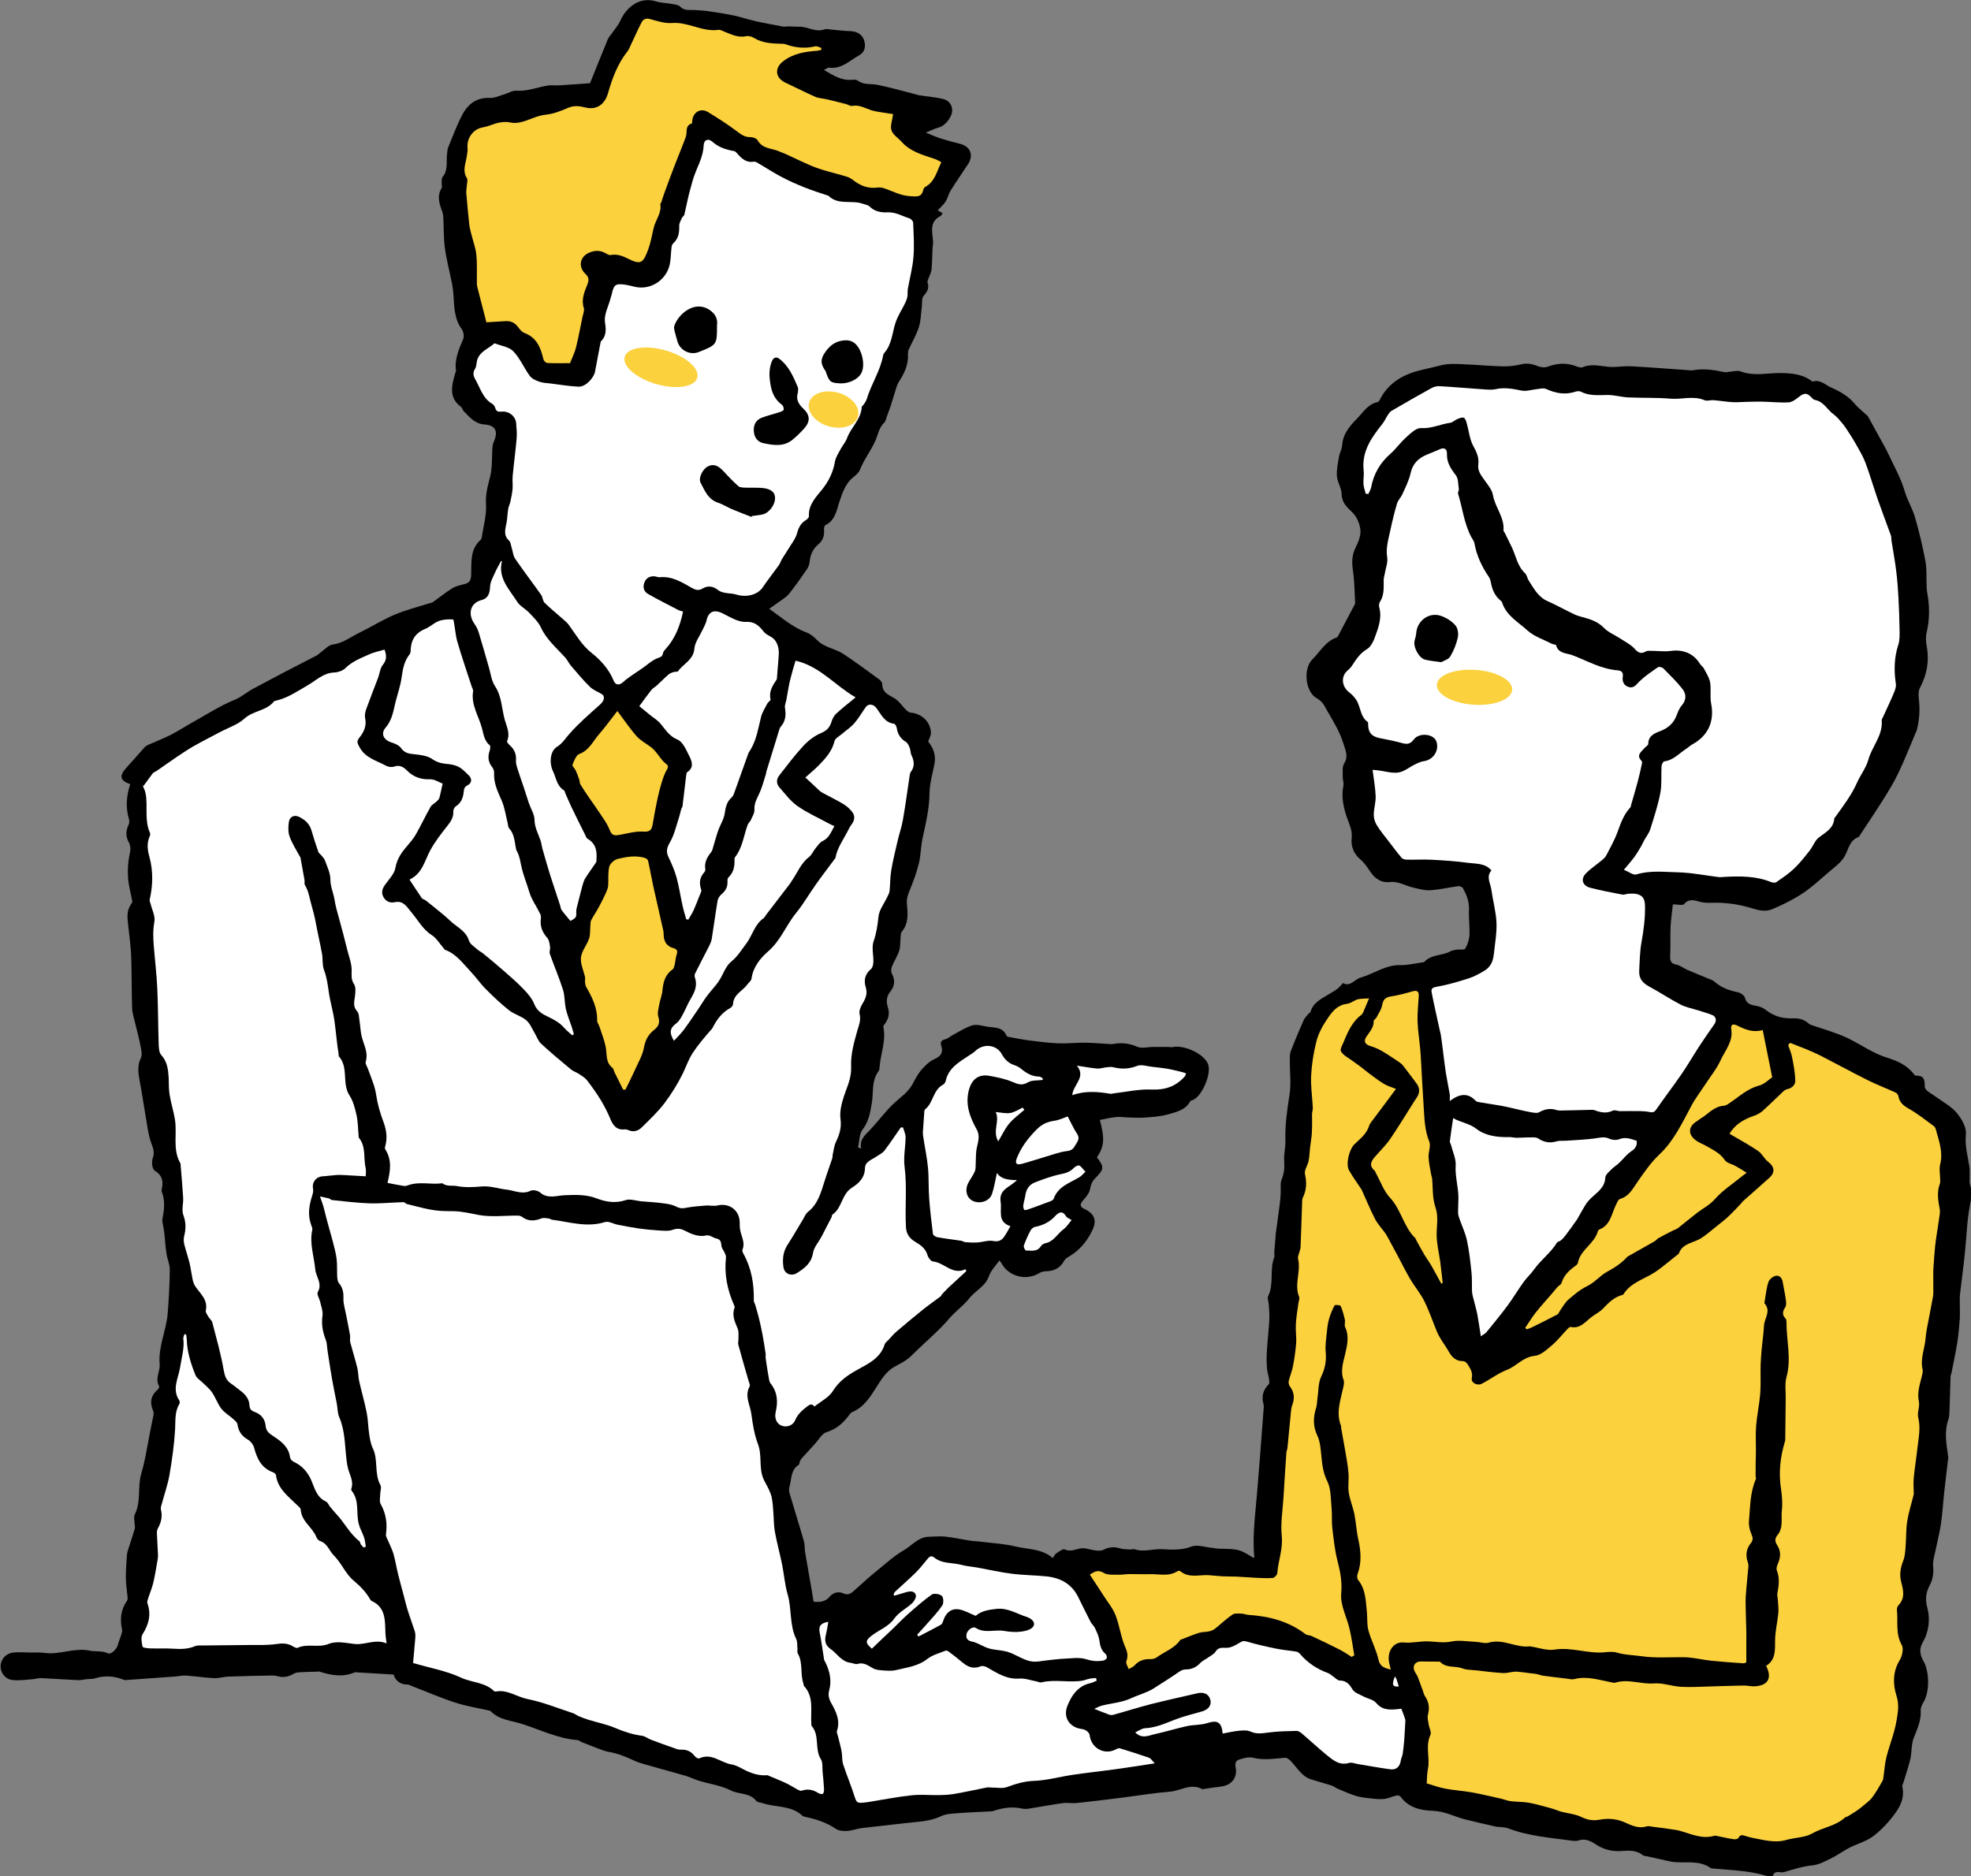 <?xml version="1.0" encoding="utf-8"?>
<!-- Generator: Adobe Illustrator 25.2.1, SVG Export Plug-In . SVG Version: 6.00 Build 0)  -->
<svg version="1.1" id="レイヤー_1" xmlns="http://www.w3.org/2000/svg" xmlns:xlink="http://www.w3.org/1999/xlink" x="0px"
	 y="0px" viewBox="0 0 250.75 238.75" style="enable-background:new 0 0 250.75 238.75;" xml:space="preserve">
<rect x="0" y="0" width="250.75" height="238.75" fill="#808080" stroke="none"/>
<style type="text/css">
	.st0{fill:#FCD13E;}
	.st1{fill:#FFFFFF;}
</style>
<g>
	<g>
		<path d="M16.57,99.78c-1.3-0.43-1.44-1.06-0.5-2.08c0.77-0.83,1.51-1.7,2.27-2.55c0.12-0.14,0.28-0.26,0.44-0.34
			c0.99-0.44,2-0.83,2.96-1.31c0.9-0.46,1.75-1.02,2.64-1.52c1.8-1,3.54-2.14,5.44-2.92c0.89-0.36,1.54-0.96,2.33-1.39
			c1.33-0.71,2.65-1.42,3.99-2.12c1.38-0.72,2.78-1.43,4.16-2.15c0.18-0.1,0.33-0.27,0.5-0.39c0.5-0.35,0.98-0.92,1.52-0.99
			c1.3-0.17,2.28-0.96,3.38-1.5c1.52-0.74,2.96-1.65,4.52-2.31c1.43-0.61,2.96-0.98,4.45-1.46c0.12-0.04,0.27-0.04,0.37-0.11
			c0.83-0.59,1.63-1.24,2.49-1.78c0.44-0.27,0.98-0.39,1.5-0.52c0.63-0.15,0.88-0.4,0.91-1.14c0.06-1.57-0.19-3.27,1.2-4.5
			c0.09-0.08,0.13-0.23,0.15-0.36c0.21-1.38,0.62-2.78,0.54-4.15c-0.08-1.24,0.2-2.28,0.5-3.43c0.33-1.26,0.22-2.63,0.33-3.96
			c0.02-0.29,0.16-0.56,0.26-0.84c0.46-1.23-0.02-1.87-1.33-1.95c-1.15-0.08-1.87-0.94-2.61-1.71c-0.14-0.15-0.19-0.42-0.35-0.54
			c-1.61-1.21-1.14-2.76-0.71-4.3c0.03-0.1,0.11-0.21,0.09-0.3c-0.21-1.46,0.38-2.73,0.92-4.03c0.14-0.34,0.04-0.92-0.18-1.23
			c-0.96-1.31-0.96-2.83-1.06-4.33c-0.03-0.47-0.08-0.94-0.17-1.4c-0.3-1.53-0.71-3.05-0.92-4.59c-0.18-1.33-0.13-2.7-0.21-4.05
			c-0.02-0.34-0.15-0.68-0.27-1c-0.31-0.88-0.47-1.75,0.07-2.62c0.08-0.13-0.01-0.35,0-0.53c0.02-0.29-0.04-0.67,0.11-0.85
			c0.76-0.9,0.43-1.98,0.58-2.98c0.04-0.26,0.03-0.54,0.13-0.78c0.51-1.27,1.01-2.55,1.6-3.78c0.73-1.54,1.8-2.61,3.71-2.53
			c0.63,0.03,1.27-0.3,1.9-0.48c0.49-0.14,0.97-0.47,1.44-0.44c1.43,0.11,2.72-0.45,4.07-0.66c0.47-0.07,0.96,0.01,1.43-0.02
			c1.3-0.08,2.6-0.18,3.9-0.27c0.75-1.85,1.49-3.72,2.26-5.58c0.14-0.33,0.42-0.6,0.63-0.91c0.34-0.5,0.76-0.98,1-1.53
			c0.64-1.47,2.31-3.05,4.43-2.41c0.73,0.22,1.52,0.23,2.28,0.37c0.31,0.06,0.69,0.12,0.88,0.32c0.55,0.57,1.23,0.38,1.87,0.43
			c0.55,0.04,1.11,0.06,1.65,0.14c1.05,0.15,2.1,0.31,3.13,0.52c0.72,0.14,1.42,0.37,2.13,0.55c0.31,0.08,0.62,0.17,0.93,0.24
			c1.11,0.22,2.22,0.45,3.34,0.65c0.25,0.04,0.52-0.03,0.78-0.02c0.44,0.01,0.89,0.05,1.33,0.04c1.08-0.01,2.08,0.76,3.21,0.33
			c0.21-0.08,0.48,0,0.72,0.02c0.83,0.07,1.66,0.19,2.5,0.21c0.84,0.02,1.52,0.38,1.78,1.11c0.28,0.77,0.12,1.56-0.55,1.93
			c-1.23,0.67-2.28,1.83-3.9,1.61c-0.16-0.02-0.34,0.15-0.64,0.29c1.22,0.72,2.26,1.39,3.6,1.25c0.23-0.02,0.53-0.02,0.7,0.11
			c0.78,0.58,1.69,0.37,2.54,0.54c1.62,0.33,3.21,0.79,4.81,1.2c0.15,0.04,0.3,0.1,0.46,0.12c1.01,0.16,2.04,0.24,3.03,0.47
			c1.03,0.24,1.45,1.28,0.98,2.21c-0.36,0.71-0.87,1.27-1.7,1.49c-0.43,0.11-0.83,0.33-1.46,0.59c0.79,0.31,1.36,0.57,1.95,0.76
			c0.79,0.25,1.59,0.46,2.4,0.66c1.31,0.33,1.77,1.43,1.03,2.57c-0.73,1.13-1.51,2.23-2.22,3.38c-0.27,0.42-0.37,0.95-0.63,1.38
			c-0.25,0.39-0.62,0.71-1.02,1.14c0.19,0.11,0.4,0.22,0.63,0.35c-0.13,0.19-0.17,0.32-0.25,0.36c-1.46,0.72-1.07,1.98-0.97,3.17
			c0.03,0.34-0.05,0.69-0.07,1.04c-0.04,0.87-0.04,1.73-0.12,2.6c-0.03,0.36-0.24,0.7-0.35,1.05c-0.07,0.2-0.21,0.43-0.16,0.59
			c0.24,0.71-0.02,1.17-0.49,1.71c-0.29,0.34-0.18,1-0.25,1.52c-0.11,0.83-0.11,1.7-0.37,2.49c-0.32,0.98-0.86,1.89-1.29,2.84
			c-0.07,0.16-0.1,0.36-0.09,0.54c0.08,1.32-0.44,2.45-1.14,3.52c-0.18,0.28-0.29,0.61-0.39,0.93c-0.23,0.69-0.42,1.4-0.64,2.09
			c-0.15,0.47-0.34,0.93-0.51,1.4c-0.1,0.27-0.14,0.62-0.33,0.8c-0.71,0.67-0.8,1.59-1.17,2.39c-0.57,1.23-1.42,2.32-1.93,3.62
			c-0.21,0.54-0.87,0.89-1.29,1.36c-0.71,0.82-1.02,1.8-1.36,2.83c-0.33,1.03-0.53,2.28-1.75,2.85c-0.13,0.06-0.19,0.41-0.17,0.61
			c0.07,0.75-0.16,1.37-0.74,1.85c-0.67,0.56-1,1.29-1.08,2.16c-0.03,0.33-0.15,0.69-0.34,0.97c-0.73,1.07-1.48,2.14-2.29,3.15
			c-0.33,0.42-0.84,0.7-1.27,1.02c-0.39,0.29-0.8,0.57-1.25,0.89c1.61,1.13,2.98,2.36,4.75,3.01c0.5,0.18,0.97,0.59,1.35,0.98
			c0.91,0.94,2.25,1.05,3.28,1.72c1.58,1.03,3.09,2.17,4.62,3.28c0.18,0.13,0.38,0.39,0.38,0.6c0,1.28,1.15,1.43,1.87,2.02
			c0.41,0.34,0.71,0.81,1.09,1.19c0.18,0.18,0.42,0.39,0.65,0.41c1.42,0.12,2.54,1.18,2.58,2.58c0.01,0.34-0.21,0.69-0.35,1.1
			c0.64,0.8,1.02,1.73,0.8,2.85c-0.24,1.24-0.61,2.48-0.63,3.72c-0.02,1.95-0.46,3.8-0.87,5.67c-0.24,1.08-0.23,2.21-0.49,3.29
			c-0.29,1.17-0.71,2.31-1.17,3.42c-0.25,0.6-0.41,1.12-0.34,1.82c0.12,1.17,0.21,2.41-0.66,3.43c-0.15,0.18-0.12,0.52-0.15,0.79
			c-0.06,0.54-0.01,1.12-0.18,1.63c-0.23,0.7-0.65,1.34-0.93,2.03c-0.1,0.25-0.12,0.63,0,0.87c0.42,0.81,0.39,1.57-0.17,2.26
			c-0.52,0.63-0.57,1.3-0.34,2.03c0.24,0.74,0.13,1.42-0.34,2.05c-0.11,0.14-0.26,0.35-0.23,0.49c0.37,1.71-0.34,3.31-0.47,4.97
			c-0.02,0.21-0.02,0.46-0.14,0.62c-0.93,1.24-0.62,2.71-0.86,4.08c-0.2,1.15-0.38,2.33-1.17,3.35c-0.44,0.57-0.4,1.5-0.58,2.27
			c0.13,0.05,0.27,0.1,0.4,0.15c-0.26-1.18,0.53-1.73,1.16-2.41c1.06-1.12,1.96-2.4,3.1-3.43c0.8-0.73,1.7-1.33,2.24-2.31
			c0.31-0.56,0.6-1.13,0.98-1.64c0.34-0.45,0.76-0.85,1.19-1.21c0.28-0.23,0.65-0.36,0.97-0.55c0.58-0.34,0.78-0.82,0.56-1.47
			c-0.15-0.45-0.08-0.75,0.47-0.88c0.35-0.08,0.64-0.36,0.97-0.54c0.82-0.43,1.61-0.96,2.48-1.23c0.54-0.16,1.21,0.03,1.8,0.14
			c0.93,0.18,2.05-0.02,2.55,1.14c0.04,0.08,0.16,0.16,0.26,0.18c0.9,0.16,1.79,0.35,2.7,0.46c1.19,0.15,2.39,0.31,3.6,0.36
			c1.15,0.04,2.3-0.09,3.45-0.08c0.97,0.01,1.94,0.1,2.91,0.16c0.23,0.01,0.47,0.04,0.7,0c1.05-0.2,2.02-0.08,3.04,0.36
			c0.56,0.25,1.32,0.02,2,0.02c0.65,0,1.29,0,1.94,0c0.18,0,0.37,0.06,0.54,0.02c1.37-0.3,3.7,0.71,4.4,1.93
			c0.05,0.09,0.1,0.19,0.13,0.29c0.43,1.18-0.77,4-1.91,4.5c-0.12,0.05-0.31,0.07-0.36,0.16c-0.61,1.15-1.8,1.38-2.87,1.69
			c-0.96,0.28-1.99,0.32-2.99,0.4c-0.68,0.05-1.38,0-2.07-0.02c-0.5-0.01-1-0.1-1.5-0.05c-0.7,0.07-1.38,0.24-2.08,0.37
			c0.64,2.41,0.57,3.32-0.37,4.77c0.94,1.2,0.93,1.48-0.2,2.63c-0.39,0.39-0.57,0.8-0.67,1.37c-0.09,0.55-0.55,1.07-0.94,1.52
			c-0.43,0.51-0.29,0.8,0.23,1.04c1.25,0.59,1.59,1.43,1.02,2.66c-0.7,1.51-1.75,2.71-3.22,3.53c-0.17,0.1-0.32,0.28-0.42,0.45
			c-0.49,0.9-1.27,1.25-2.25,1.28c-0.28,0.01-0.59,0.06-0.82,0.2c-1.69,1.08-4,0.49-4.91-1.28c-0.03-0.07-0.1-0.12-0.24-0.28
			c-0.46,0.67-1.07,1.26-1.31,1.97c-0.46,1.34-1.74,1.85-2.52,2.85c-0.74,0.95-1.74,1.62-2.53,2.55c-1.45,1.7-3.22,3.13-4.8,4.72
			c-0.67,0.68-1.49,1.03-2.28,1.49c-0.89,0.51-1.56,1.52-2.13,2.43c-0.84,1.32-1.62,2.65-3.16,3.28c-0.2,0.08-0.34,0.33-0.48,0.51
			c-0.73,0.95-1.56,1.67-2.78,2.04c-0.58,0.18-0.98,0.96-1.46,1.48c-0.49,0.53-0.99,1.07-1.47,1.61c-0.15,0.17-0.31,0.34-0.42,0.54
			c-0.09,0.16-0.06,0.44-0.18,0.52c-1.03,0.66-0.89,1.8-1.17,2.76c-0.08,0.26-0.08,0.58,0,0.84c0.6,2.06,1.25,4.1,1.84,6.16
			c0.12,0.43,0.07,0.91,0.14,1.35c0.28,1.65,0.57,3.29,0.86,4.94c0.08,0.44,0.14,0.88,0.22,1.37c0.76,0.08,1.47,0.04,2.03-0.62
			c0.46-0.55,1.12-0.72,1.75-0.44c0.71,0.32,1.08-0.08,1.52-0.48c0.99-0.88,1.97-1.77,3-2.6c1.03-0.84,2.04-1.75,3.19-2.41
			c1.03-0.6,1.82-1.67,3.15-1.71c0.71-0.02,1.42-0.09,2.12-0.02c1.03,0.11,2.05,0.34,3.07,0.5c0.58,0.09,1.16,0.1,1.74,0.18
			c1.37,0.17,2.76,0.24,4.09,0.57c1.61,0.39,3.38,0.26,4.77,1.48c0.17-0.25,0.26-0.47,0.42-0.58c0.35-0.22,0.85-0.63,1.08-0.53
			c0.79,0.37,1.42-0.04,2.13-0.13c0.57-0.07,1.18,0.2,1.79,0.27c0.34,0.04,0.73,0.07,1.02-0.08c0.69-0.35,1.35-0.42,2.09-0.19
			c0.41,0.13,0.88,0.12,1.32,0.15c0.18,0.01,0.39-0.08,0.55-0.03c1.19,0.4,2.37-0.08,3.53-0.01c1.28,0.08,2.47,0.14,3.74-0.34
			c0.72-0.27,1.68,0.08,2.53,0.16c0.35,0.03,0.69,0.12,1.03,0.12c2.46,0.05,2.46,0.04,4.3,1.16c0.04-0.03,0.11-0.07,0.11-0.09
			c-0.28-2.9,0.18-5.77,0.39-8.66c0.09-1.18,0.2-2.36,0.29-3.54c0.17-2.19,0.34-4.39,0.5-6.58c0.02-0.21,0.05-0.44,0-0.63
			c-0.29-0.99-0.09-1.84,0.65-2.58c0.12-0.12,0.08-0.46,0.04-0.69c-0.07-0.46-0.23-0.92-0.26-1.38c-0.05-0.72-0.06-1.45-0.01-2.17
			c0.08-1.32,0.24-2.64,0.31-3.96c0.04-0.66-0.03-1.33-0.07-1.99c-0.02-0.35-0.21-0.76-0.08-1.02c0.78-1.58,0.15-3.37,0.78-4.96
			c0.07-0.18-0.01-0.42,0-0.63c0.06-0.81,0.13-1.63,0.2-2.44c0.02-0.24,0.07-0.47,0.1-0.71c0.14-1.07,0.29-2.14,0.43-3.22
			c0.05-0.41,0.07-0.83,0.09-1.25c0.03-0.55-0.08-1.16,0.12-1.64c0.31-0.77,0.38-1.49,0.32-2.31c-0.07-0.88,0.19-1.78,0.16-2.67
			c-0.07-1.99,0.23-3.93,0.53-5.9c0.21-1.36,0.02-2.78,0.03-4.17c0-0.42-0.03-0.87,0.11-1.25c0.51-1.34,1.07-2.66,1.65-3.97
			c0.15-0.33,0.44-0.59,0.67-0.88c0.05-0.06,0.17-0.08,0.19-0.14c0.31-1.18,1.31-1.66,2.23-2.22c0.39-0.24,0.8-0.46,1.17-0.73
			c0.25-0.18,0.44-0.44,0.75-0.76c0.9,0.54,1.46-0.47,2.25-0.7c1.69-0.48,3.15-1.62,5.02-1.58c0.95,0.02,1.9-0.22,2.85-0.35
			c0.08-0.01,0.18-0.02,0.23-0.07c0.88-0.97,2.25-0.75,3.3-1.33c0.25-0.14,0.56-0.18,0.85-0.22c0.36-0.05,0.94,0.06,1.04-0.12
			c0.29-0.51,0.51-1.13,0.54-1.72c0.05-1.08-0.11-2.18-0.06-3.26c0.05-1.02-0.31-1.88-0.77-2.72c-0.08-0.15-0.39-0.28-0.57-0.26
			c-1.19,0.16-2.37,0.44-3.56,0.52c-0.72,0.05-1.46-0.17-2.17-0.33c-1.02-0.22-1.91-0.85-3.05-0.71c-1.03,0.12-1.83-0.43-2.42-1.3
			c-0.37-0.55-0.75-1.13-1.25-1.55c-0.88-0.75-1.25-1.7-1.13-2.78c0.1-0.92-0.28-1.66-0.56-2.46c-0.47-1.34-0.79-2.7-0.5-4.15
			c0.08-0.37-0.09-0.78-0.08-1.17c0.02-0.57-0.09-1.25,0.18-1.68c0.56-0.9,0.19-1.61-0.07-2.46c-0.45-1.5-1.24-2.79-2.02-4.13
			c-0.39-0.67-0.6-1.27-1.37-1.69c-1.49-0.8-1.79-3.78-0.57-4.98c0.98-0.96,1.65-2.28,3.06-2.76c0.07-0.02,0.14-0.09,0.18-0.16
			c0.72-1.36,1.44-2.72,2.15-4.08c0.02-0.05,0.04-0.1,0.04-0.16c-0.08-1.35-0.07-2.71-0.27-4.05c-0.16-1.07-0.17-2.03,0.34-3.03
			c0.34-0.68,0.67-1.5,0.6-2.21c-0.08-0.78-0.45-1.68-1-2.21c-0.72-0.7-1.36-1.24-1.39-2.37c-0.02-0.76-0.54-1.51-0.6-2.28
			c-0.06-0.8,0.13-1.62,0.26-2.43c0.09-0.52,0.38-1.01,0.41-1.53c0.11-1.46,1.02-2.47,1.94-3.41c0.76-0.78,1.37-1.82,2.6-2.05
			c0.1-0.02,0.19-0.18,0.25-0.3c1.12-2.22,3.11-3.29,5.38-3.8c0.86-0.19,1.71-0.41,2.57-0.61c0.91-0.21,1.9-0.13,2.85-0.09
			c1.62,0.06,3.23,0.23,4.84,0.26c0.76,0.02,1.55-0.07,2.29-0.25c0.75-0.18,1.4-0.09,2.1,0.2c0.39,0.17,0.94,0.24,1.33,0.09
			c1.24-0.46,2.44-0.52,3.68-0.03c0.24,0.09,0.56,0.19,0.76,0.1c1.11-0.47,2.2-0.15,3.31-0.05c0.94,0.08,1.91-0.12,2.86-0.07
			c2.44,0.13,4.88,0.33,7.32,0.5c0.16,0.01,0.33,0.05,0.48,0.02c1.37-0.27,2.71-0.06,4.06,0.22c0.22,0.05,0.47-0.03,0.71-0.05
			c0.45-0.03,0.96-0.19,1.35-0.04c1.7,0.65,3.41,0.19,5.12,0.21c1.36,0.02,2.75,0.13,3.92,1.01c0.04,0.03,0.1,0.08,0.14,0.07
			c0.98-0.29,1.6,0.43,2.38,0.78c1.14,0.51,2.17,1.09,2.98,2.07c0.4,0.48,0.92,0.87,1.38,1.31c0.1,0.09,0.22,0.17,0.29,0.28
			c0.54,0.96,1.07,1.93,1.6,2.9c0.34,0.63,0.71,1.26,1.01,1.91c0.73,1.56,1.6,3.09,2.07,4.73c0.34,1.17,0.99,2.18,1.31,3.32
			c0.53,1.83,0.97,3.68,1.32,5.55c0.19,1,0.1,2.06,0.15,3.09c0.01,0.32,0.02,0.65,0.08,0.96c0.32,1.69,0.32,3.37-0.08,5.06
			c-0.13,0.55-0.09,1.18,0.02,1.75c0.34,1.86,0.02,3.58-0.86,5.25c-0.21,0.39-0.21,0.94-0.15,1.4c0.16,1.32,0.08,2.61-0.23,3.9
			c-0.01,0.03-0.01,0.05-0.02,0.08c-0.78,1.83-1.5,3.67-2.35,5.47c-0.55,1.17-1.24,2.28-1.93,3.38c-0.97,1.55-1.99,3.06-2.99,4.58
			c-0.04,0.07-0.08,0.16-0.15,0.19c-1.13,0.41-1.25,1.48-1.73,2.38c-0.47,0.89-1.44,1.54-2.24,2.24c-1.05,0.91-2.08,1.86-3.24,2.61
			c-1.19,0.78-2.49,1.42-3.81,1.97c-0.81,0.33-1.66,0.14-2.56-0.14c-1.45-0.45-3.02-0.7-4.54-0.7c-0.74,0-1.43,0.07-2.17-0.15
			c-0.65-0.19-1.32-0.37-1.91,0.33c-0.17,0.2-0.78,0.03-1.42,0.03c-0.09,0.88-0.24,1.86-0.29,2.84c-0.06,1.22,0.01,2.46-0.05,3.68
			c-0.03,0.62,0.04,0.99,0.76,1.14c0.51,0.1,0.95,0.47,1.44,0.68c0.85,0.37,1.71,0.71,2.57,1.07c0.29,0.12,0.63,0.22,0.86,0.42
			c0.87,0.77,1.88,1.13,3,1.36c0.34,0.07,0.8,0.4,0.88,0.7c0.22,0.81,0.78,0.9,1.44,1.02c0.42,0.08,0.87,0.24,1.2,0.51
			c0.99,0.79,2.12,1.12,3.33,1.08c0.76-0.02,1.43,0.06,2.02,0.57c0.14,0.12,0.3,0.23,0.48,0.29c0.8,0.27,1.61,0.51,2.4,0.79
			c0.78,0.28,1.57,0.55,2.31,0.92c1.64,0.81,3.19,1.92,4.91,2.44c1.44,0.44,2.59,1.01,3.48,2.18c0.04,0.06,0.14,0.11,0.21,0.11
			c1-0.05,1.12,0.57,1.09,1.36c-0.01,0.18,0.15,0.43,0.31,0.56c0.37,0.3,0.8,0.53,1.18,0.81c0.89,0.65,1.92,1.2,2.6,2.02
			c0.61,0.74,1.24,1.83,1.15,2.7c-0.15,1.45,0.23,2.74,0.44,4.1c0.07,0.44,0.03,0.9,0.04,1.35c0.01,0.29-0.05,0.6,0.03,0.86
			c0.37,1.15,0.08,2.25-0.11,3.4c-0.29,1.75-0.33,3.54-0.52,5.31c-0.18,1.76-0.42,3.51-0.62,5.26c-0.04,0.31-0.04,0.62-0.04,0.93
			c0,0.77,0.04,1.54,0,2.3c-0.07,1.01-0.16,2.02-0.32,3.02c-0.21,1.3-0.49,2.59-0.74,3.88c-0.03,0.13-0.1,0.25-0.11,0.38
			c-0.05,1.46-0.08,2.91-0.14,4.37c-0.01,0.37-0.01,0.77-0.13,1.11c-0.56,1.56-0.27,3.12-0.04,4.68c0.01,0.05,0.03,0.11,0.02,0.16
			c-0.16,1.4-0.34,2.8-0.49,4.2c-0.16,1.42-0.24,2.84-0.44,4.25c-0.17,1.15-0.47,2.28-0.7,3.42c-0.13,0.64-0.36,1.3-0.3,1.93
			c0.08,0.89-0.01,1.68-0.43,2.48c-0.47,0.89-0.61,1.73-0.31,2.85c0.39,1.42,0.21,3.06-0.58,4.41c-0.52,0.89-0.32,1.66,0.1,2.4
			c0.75,1.33,0.79,3.83,0.03,5.15c-0.2,0.34-0.41,0.75-0.39,1.11c0.08,1.29-0.44,2.37-0.89,3.51c-0.32,0.81-0.23,1.77-0.42,2.65
			c-0.23,1-0.58,1.97-0.87,2.96c-0.06,0.2-0.2,0.43-0.16,0.6c0.29,1.17-0.14,2.26-0.73,3.12c-0.79,1.16-1.79,2.25-2.89,3.11
			c-0.9,0.71-2.11,1.01-3.15,1.55c-0.77,0.4-1.47,0.93-2.25,1.31c-0.76,0.37-1.55,0.82-2.36,0.9c-1.28,0.13-2.47,0.52-3.68,0.87
			c-0.47,0.14-1.12-0.33-1.41,0.47c-0.03,0.09-0.51,0.09-0.75,0.02c-2.22-0.68-4.52-0.74-6.8-0.94c-0.13-0.01-0.29-0.02-0.39-0.09
			c-1.38-0.96-2.97-0.62-4.49-0.73c-0.4-0.03-0.79-0.12-1.18-0.21c-0.78-0.17-1.55-0.34-2.33-0.52c-0.21-0.05-0.46-0.04-0.61-0.16
			c-0.86-0.7-1.87-0.58-2.84-0.52c-1.18,0.07-2.22-0.24-3.18-0.88c-0.67-0.44-1.35-0.75-2.19-0.46c-0.22,0.08-0.48,0.06-0.72,0.03
			c-2.75-0.39-5.54-0.56-8.18-1.58c-0.53-0.2-1.15-0.12-1.71-0.25c-1.24-0.27-2.47-0.57-3.7-0.87c-1.39-0.34-2.65-1.06-4.17-1.11
			c-1.51-0.05-3.08-0.37-4.1-1.78c-0.09-0.13-0.37-0.21-0.53-0.17c-0.57,0.13-1.12,0.41-1.69,0.45c-0.7,0.05-1.41-0.06-2.11-0.14
			c-0.52-0.06-1.05-0.15-1.54-0.31c-0.71-0.24-1.41-0.55-2.1-0.84c-0.29-0.12-0.54-0.33-0.83-0.43c-0.86-0.28-1.74-0.51-2.6-0.78
			c-1.27-0.4-1.82-1.6-2.7-2.44c-0.17-0.16-0.42-0.33-0.62-0.31c-1.37,0.11-2.72,0.34-4.1-0.01c-0.52-0.13-1.17,0.06-1.72,0.23
			c-0.39,0.12-0.58,0.44-0.47,0.96c0.28,1.33-0.5,2.32-1.84,2.48c-0.71,0.08-1.42,0.2-2.13,0.3c-0.11,0.01-0.24,0.06-0.32,0.01
			c-1.42-0.76-2.69,0.23-4.04,0.34c-2.09,0.17-4.16,0.52-6.24,0.78c-1.89,0.24-3.78,0.47-5.67,0.67c-0.58,0.06-1.18-0.07-1.75,0.01
			c-1.44,0.2-2.87,0.48-4.3,0.7c-0.31,0.05-0.65,0.05-0.95-0.02c-1.18-0.26-2.32-0.09-3.44,0.27c-0.1,0.03-0.2,0.08-0.31,0.09
			c-1.46,0.08-2.93,0.13-4.39,0.24c-0.71,0.06-1.48,0.09-2.09,0.38c-1.47,0.71-3.05,0.7-4.6,0.89c-1.84,0.23-3.68,0.4-5.52,0.63
			c-0.62,0.08-1.22,0.33-1.84,0.36c-0.48,0.03-1.06-0.02-1.43-0.27c-1.15-0.79-2.42-1.2-3.75-1.49c-0.18-0.04-0.4-0.08-0.52-0.19
			c-1.43-1.34-3.38-1.02-5.05-1.59c-0.28-0.09-0.67-0.1-0.81-0.29c-0.82-1.07-2.19-0.79-3.24-1.33c-1.23-0.63-2.69-0.82-4.05-1.23
			c-0.54-0.16-1.04-0.42-1.58-0.59c-1.09-0.33-2.2-0.62-3.29-0.93c-0.28-0.08-0.57-0.16-0.85-0.24c-0.81-0.25-1.66-0.41-2.42-0.76
			c-1.09-0.51-2.18-0.96-3.37-1.16c-0.51-0.09-1.01-0.31-1.5-0.49c-0.64-0.24-1.28-0.49-1.92-0.75c-0.17-0.07-0.33-0.24-0.5-0.25
			c-2.51-0.19-4.76-1.32-7.11-2.07c-1.32-0.42-2.86-0.49-3.93-1.59c-0.05-0.05-0.14-0.08-0.21-0.1c-1.46-0.33-2.95-0.56-4.37-1.03
			c-1.91-0.62-3.75-1.43-5.62-2.15c-0.12-0.05-0.25-0.13-0.38-0.13c-1.01,0.01-1.57-0.55-1.79-1.27c-1.58-0.1-3.05-0.19-4.53-0.27
			c-0.16-0.01-0.34-0.05-0.47,0.01c-1.48,0.62-2.93,0.36-4.38-0.1c-0.17-0.05-0.36-0.01-0.54,0c-0.62,0.01-1.24,0.02-1.86,0.06
			c-0.3,0.02-0.64,0.03-0.88,0.17c-0.68,0.41-1.37,0.56-2.15,0.33c-0.22-0.07-0.47-0.08-0.71-0.08c-1.84,0.04-3.68,0.07-5.52,0.14
			c-0.61,0.02-1.21,0.23-1.81,0.2c-1.19-0.06-2.37-0.25-3.56-0.33c-0.5-0.03-1.01,0.1-1.51,0.13c-2.05,0.15-4.1,0.29-6.15,0.44
			c-0.05,0-0.11,0.02-0.16,0c-1.23-0.5-2.46-0.63-3.75-0.22c-0.34,0.11-0.73,0.07-1.1,0.11c-0.37,0.04-0.74,0.14-1.11,0.12
			c-1.56-0.07-3.12-0.19-4.69-0.26c-0.34-0.02-0.68,0.12-1.02,0.14c-0.87,0.06-1.76,0.21-2.61,0.1c-0.93-0.12-1.49-0.93-1.49-1.74
			c0.01-0.82,0.58-1.58,1.51-1.73c0.8-0.12,1.64-0.02,2.46-0.02c0.53,0,1.06-0.03,1.58,0.04c1.94,0.29,3.81-0.7,5.79-0.28
			c0.74,0.16,1.55-0.03,2.32,0.34c0.4,0.19,1.14-0.55,1.27-1.09c0.12-0.48,0.33-0.94,0.47-1.41c0.05-0.17,0.1-0.36,0.06-0.52
			c-0.29-1.31-0.17-2.53,0.62-3.66c0.08-0.11,0.1-0.3,0.08-0.45c-0.07-0.81-0.21-1.62-0.22-2.44c-0.01-0.96,0.07-1.91,0.13-2.87
			c0.01-0.21,0.06-0.42,0.12-0.63c0.29-0.92,0.61-1.84,0.88-2.77c0.06-0.19,0-0.42-0.01-0.63c-0.01-0.4-0.15-0.87,0.01-1.19
			c0.83-1.63,0.34-3.45,0.81-5.12c0.2-0.69,0.38-1.39,0.52-2.1c0.21-1.04,0.39-2.09,0.59-3.13c0.14-0.75,0.31-1.49,0.45-2.23
			c0.04-0.19,0.05-0.43-0.02-0.6c-0.45-1.03-0.34-1.92,0.54-2.69c0.12-0.1,0.27-0.37,0.22-0.45c-0.57-0.96,0.14-1.88,0.06-2.82
			c-0.19-2.23,0.84-4.26,1.02-6.43c0.15-1.86,0.25-3.72,0.27-5.58c0.01-0.67-0.31-1.34-0.42-2.02c-0.13-0.87-0.18-1.74-0.27-2.62
			c-0.02-0.21-0.07-0.41-0.1-0.62c-0.05-0.41-0.21-0.84-0.14-1.22c0.22-1.17,0.36-2.31-0.09-3.45c-0.05-0.13-0.01-0.32,0.02-0.47
			c0.2-0.94-0.02-1.67-0.9-2.19c-0.19-0.11-0.3-0.48-0.34-0.74c-0.04-0.31-0.01-0.66,0.1-0.95c0.23-0.68,0.01-1.23-0.23-1.88
			c-0.37-0.98-0.47-2.07-0.66-3.11c-0.27-1.56-0.49-3.13-0.79-4.69c-0.19-1.01-0.35-1.97,0.14-2.98c0.19-0.39,0.07-0.99-0.03-1.47
			c-0.18-0.96-0.45-1.91-0.67-2.86c-0.15-0.67-0.39-1.35-0.41-2.03c-0.08-2.19-0.04-4.38-0.12-6.56c-0.05-1.32-0.24-2.63-0.38-3.95
			c-0.1-0.93-0.24-1.87,0.37-2.71c0.07-0.1,0.16-0.25,0.15-0.35c-0.18-1.01-0.47-2-0.54-3.01c-0.06-1-0.01-2.03,0.21-3
			c0.13-0.58,0.13-1.06-0.12-1.52c-0.42-0.76-0.37-1.47-0.02-2.22c0.09-0.19,0.11-0.46,0.06-0.66
			C15.97,102.81,16.06,101.32,16.57,99.78z"/>
		<path class="st0" d="M174.17,127.04c-0.28,0.67-0.49,1.18-0.71,1.69c-0.06,0.14-0.14,0.3-0.25,0.39c-1.05,0.77-1.6,1.89-2.1,3.04
			c-0.02,0.05-0.04,0.1-0.05,0.15c-0.18,0.5-0.64,1.16-0.46,1.47c0.29,0.53,0.98,0.84,1.5,1.24c0.35,0.26,0.71,0.5,1.06,0.77
			c0.28,0.21,0.54,0.44,0.81,0.64c0.68,0.5,1.34,1.03,2.06,1.47c0.46,0.29,1.01,0.43,1.56,0.66c-0.35,0.48-0.72,0.99-1.09,1.48
			c-0.68,0.91-1.36,1.81-2.04,2.72c-0.11,0.15-0.23,0.31-0.28,0.48c-0.31,1.07-1.18,1.68-1.91,2.41c-0.62,0.62-1.08,2.47-0.66,3.24
			c0.44,0.8,1,1.55,1.5,2.32c0.06,0.09,0.12,0.17,0.16,0.27c0.55,1.21,1.05,2.44,1.66,3.62c0.33,0.65,0.86,1.2,1.29,1.8
			c0.14,0.19,0.25,0.4,0.36,0.6c0.43,0.79,0.85,1.57,1.27,2.36c0.52,0.96,0.99,1.95,1.55,2.89c0.57,0.96,1.31,1.83,1.81,2.83
			c0.62,1.26,1.07,2.6,1.61,3.9c0.14,0.34,0.33,0.66,0.52,0.98c0.32,0.52,0.68,1.01,0.98,1.54c0.41,0.72,0.92,1.22,1.83,1.2
			c0.2,0,0.48,0.24,0.59,0.44c0.3,0.52,0.66,0.99,0.5,1.73c-0.12,0.58,0.7,1.01,1.29,0.7c1.08-0.56,2.06-1.33,3.18-1.76
			c1.23-0.47,2.05-1.64,3.52-1.78c0.78-0.07,1.55-0.79,2.21-1.35c0.74-0.63,1.34-1.41,2.01-2.11c0.1-0.1,0.27-0.24,0.38-0.22
			c1.21,0.26,1.85-0.66,2.64-1.26c0.48-0.37,1.05-0.64,1.46-1.07c0.73-0.77,1.46-1.5,2.53-1.76c0.02-0.01,0.05-0.03,0.06-0.05
			c1.04-1.68,3.03-2.01,4.46-3.14c0.12-0.1,0.27-0.18,0.39-0.28c0.7-0.56,1.39-1.11,2.09-1.67c0.04-0.03,0.1-0.06,0.12-0.11
			c0.47-1.33,1.85-1.33,2.81-1.94c0.72-0.45,1.35-1.03,2.02-1.55c0.49-0.39,1-0.78,1.46-1.21c0.57-0.54,1.11-1.12,1.65-1.69
			c0.07-0.08,0.12-0.18,0.2-0.25c1.13-1,2.26-1.99,3.38-3c0.77-0.7,0.66-1.41-0.17-2.05c-0.49-0.38-0.77-1.03-1.27-1.37
			c-1.15-0.78-2.38-1.44-3.63-2.18c0.61-1.07,1.69-1.8,3.01-2.25c0.42-0.14,0.85-0.35,1.17-0.63c0.91-0.81,1.77-1.68,2.66-2.51
			c0.15-0.14,0.35-0.26,0.54-0.3c0.62-0.13,1.01-0.58,0.99-1.11c-0.03-0.97-0.21-1.94-0.4-2.9c-0.1-0.54-0.33-1.06-0.51-1.59
			c0.08-0.09,0.17-0.18,0.25-0.28c0.66,0.26,1.32,0.51,1.98,0.78c0.68,0.29,1.37,0.58,2.03,0.92c1.95,1,3.87,2.05,5.82,3.03
			c1.17,0.58,2.39,1.05,3.58,1.59c0.16,0.07,0.33,0.28,0.36,0.46c0.15,0.82,0.67,1.23,1.38,1.63c1.1,0.62,2.1,1.43,3.13,2.18
			c0.12,0.09,0.21,0.25,0.25,0.4c0.39,1.46,0.96,2.88,0.56,4.46c-0.15,0.59-0.01,1.26,0,1.9c0,0.18,0.03,0.39-0.03,0.55
			c-0.41,1.08-0.24,2.15-0.03,3.24c0.09,0.44-0.05,0.92-0.1,1.38c-0.08,0.62-0.19,1.24-0.28,1.86c-0.08,0.52-0.16,1.05-0.21,1.57
			c-0.08,0.81-0.13,1.62-0.19,2.43c-0.02,0.29-0.04,0.58-0.04,0.87c0,0.82,0.01,1.63,0.01,2.44c0,0.23-0.02,0.47-0.06,0.69
			c-0.16,0.88-0.34,1.76-0.5,2.64c-0.15,0.84-0.36,1.67-0.42,2.52c-0.09,1.34-0.71,2.62-0.39,4.01c0.07,0.29-0.04,0.63-0.11,0.94
			c-0.25,1.03-0.6,2.03-0.36,3.15c0.14,0.65-0.24,1.41-0.08,2.05c0.32,1.29,0.05,2.52-0.09,3.76c-0.14,1.29-0.35,2.58-0.48,3.87
			c-0.06,0.58-0.01,1.16-0.01,1.75c0,0.13,0.04,0.27,0,0.4c-0.27,1.13-0.64,2.25-0.82,3.4c-0.17,1.07-0.12,2.17-0.21,3.25
			c-0.05,0.6-0.08,1.23-0.3,1.78c-0.36,0.91-0.5,1.77-0.25,2.73c0.26,1,0.52,2.04-0.36,2.94c-0.13,0.14-0.21,0.4-0.19,0.6
			c0.15,1.49-0.2,3.02,0.62,4.47c0.26,0.46,0.04,1.42-0.29,1.95c-0.89,1.46-0.84,3.07-0.39,4.48c0.37,1.16,0.19,2.09,0.01,3.16
			c-0.26,1.58-0.87,3.05-1.27,4.58c-0.22,0.86-0.27,1.77-0.4,2.65c-0.02,0.16-0.04,0.33-0.12,0.46c-0.42,0.71-0.81,1.45-1.31,2.1
			c-0.34,0.45-0.83,0.78-1.26,1.15c-0.24,0.21-0.5,0.4-0.77,0.58c-0.36,0.25-0.74,0.47-1.12,0.7c-0.09,0.05-0.22,0.05-0.3,0.12
			c-1.19,1.09-2.83,1.26-4.2,2.04c-0.93,0.53-2.17,0.5-3.24,0.81c-1.51,0.44-2.94,0-4.39-0.27c-0.29-0.05-0.57-0.15-0.85-0.23
			c-0.34-0.1-0.66-0.23-0.87,0.24c-0.06,0.13-0.4,0.21-0.59,0.18c-0.63-0.09-1.25-0.24-1.88-0.36c-0.21-0.04-0.44-0.13-0.63-0.08
			c-1.58,0.46-2.97-0.26-4.42-0.65c-0.33-0.09-0.68-0.13-1.02-0.18c-0.81-0.12-1.62-0.23-2.44-0.33c-0.24-0.03-0.5-0.11-0.71-0.04
			c-1.02,0.32-1.9-0.11-2.77-0.5c-1.05-0.47-2.12-0.55-3.22-0.35c-0.82,0.15-1.54,0.04-2.31-0.34c-0.77-0.38-1.69-0.44-2.54-0.67
			c-0.4-0.11-0.78-0.29-1.18-0.4c-0.97-0.26-1.93-0.56-2.92-0.74c-0.78-0.14-1.6-0.11-2.39-0.21c-0.41-0.05-0.81-0.23-1.22-0.32
			c-1.24-0.28-2.47-0.57-3.72-0.8c-1.11-0.2-2.24-0.26-3.35-0.47c-0.8-0.15-1.58-0.44-2.36-0.67c0.04-0.59,0.03-1.22,0.15-1.81
			c0.3-1.43-0.36-2.92,0.32-4.35c0.16-0.34-0.16-0.91-0.23-1.37c-0.06-0.4-0.18-0.83-0.09-1.19c0.23-0.87,0.14-1.63-0.37-2.37
			c-0.14-0.21-0.19-0.48-0.28-0.72c-0.22-0.59-0.42-1.18-0.65-1.76c-0.12-0.29-0.35-0.54-0.45-0.84c-0.21-0.62,0.19-1.11,0.84-1.1
			c0.76,0.01,1.53,0.01,2.29,0.02c0.05,0,0.13-0.02,0.16,0.01c0.78,0.85,1.92,0.49,2.85,0.85c0.51,0.2,1.1,0.18,1.65,0.24
			c1.16,0.13,2.33,0.28,3.49,0.35c0.49,0.03,1-0.13,1.5-0.17c0.25-0.02,0.51,0.01,0.77,0.04c0.42,0.04,0.83,0.11,1.25,0.16
			c0.26,0.03,0.52,0.04,0.77,0.09c0.29,0.06,0.56,0.18,0.85,0.22c0.99,0.14,1.99,0.25,2.99,0.37c0.32,0.04,0.66,0.14,0.96,0.06
			c1.63-0.42,3.17,0.12,4.73,0.41c0.16,0.03,0.34,0.09,0.47,0.05c1.65-0.53,3.27,0.22,4.93,0.09c1.12-0.09,2.28,0.36,3.43,0.43
			c1.21,0.07,2.42-0.01,3.63-0.04c1.46-0.04,2.91-0.1,4.37-0.12c0.47-0.01,0.95,0.13,1.42,0.1c1.68-0.11,2.22-1.05,1.43-2.61
			c1.23-0.75,1.13-1.98,1.14-3.24c0.01-1.16,0.3-2.31,0.41-3.47c0.05-0.55-0.03-1.11-0.06-1.66c-0.01-0.29-0.11-0.59-0.06-0.86
			c0.2-0.98,0.31-1.94-0.07-2.92c-0.1-0.25,0.04-0.63,0.16-0.91c0.35-0.8,0.36-1.57-0.12-2.3c-0.31-0.47-0.31-0.85,0.06-1.3
			c0.76-0.92,0.42-2.06,0.54-3.1c0.1-0.89,0.03-1.82-0.1-2.7c-0.33-2.07-0.11-4.07,0.48-6.05c0.02-0.08,0.05-0.16,0.05-0.24
			c0.02-1.77,0.03-3.54,0.06-5.31c0.01-0.9-0.13-1.84,0.1-2.68c0.65-2.36-0.02-4.68,0-7.01c0-0.15-0.03-0.35-0.13-0.45
			c-0.46-0.48-0.36-0.91-0.03-1.42c0.15-0.24,0.13-0.62,0.08-0.93c-0.1-0.76-0.27-1.52-0.4-2.28c-0.09-0.54-0.43-0.9-0.91-0.79
			c-0.36,0.08-0.8,0.46-0.91,0.79c-0.25,0.75-0.32,1.56-0.46,2.35c-0.02,0.13-0.08,0.32-0.01,0.39c0.83,0.96-0.04,1.87-0.09,2.8
			c-0.05,0.98-0.2,1.96-0.29,2.94c-0.06,0.69-0.12,1.39-0.14,2.08c-0.03,1.21,0.04,2.43-0.05,3.64c-0.11,1.36-0.41,2.71-0.52,4.07
			c-0.09,1.11-0.02,2.22-0.03,3.34c0,0.47-0.02,0.95-0.03,1.42c-0.01,0.55-0.01,1.09-0.01,1.64c0,0.13,0.08,0.28,0.04,0.39
			c-0.75,1.7-0.72,3.53-0.88,5.32c-0.05,0.55,0.08,1.18,0.31,1.69c0.2,0.46,0.23,0.78-0.08,1.16c-0.6,0.75-0.69,1.57-0.36,2.49
			c0.12,0.34,0.02,0.77-0.01,1.16c-0.05,0.68-0.13,1.36-0.19,2.04c-0.05,0.63-0.11,1.26-0.1,1.88c0.01,1.2,0.06,2.39,0.09,3.59
			c0.01,0.5,0,1,0,1.5c0,0.79,0,1.57,0,2.49c-0.01,0.01-0.21,0.15-0.39,0.13c-1.37-0.09-2.74-0.19-4.1-0.33
			c-1.13-0.12-2.25-0.42-3.38-0.44c-1.82-0.03-3.62,0.13-5.46-0.13c-1.04-0.15-2.1-0.15-3.13-0.46c-0.49-0.15-1.07-0.09-1.6-0.04
			c-2.13,0.2-4.18-0.69-6.35-0.34c-0.96,0.15-2.01-0.25-3.03-0.4c-0.03,0-0.05-0.02-0.08-0.02c-1.77,0.23-3.41-1-5.24-0.47
			c-0.5,0.15-1.11-0.08-1.67-0.1c-1.03-0.04-2.11-0.25-3.09-0.04c-1.02,0.21-1.94,0.02-2.91-0.02c-1.04-0.05-2.07,0.25-3.17,0.14
			c-1.31-0.12-2.1,1.15-1.85,2.51c0.05,0.28,0.13,0.56,0.22,0.95c-0.81-0.22-1.37-0.37-1.57-1.29c-0.28-1.26-0.93-2.43-1.27-3.68
			c-0.21-0.74-0.12-1.57-0.2-2.35c-0.15-1.43-0.14-2.89-1.12-4.1c-0.13-0.16-0.15-0.52-0.07-0.73c0.54-1.46,0.43-2.92,0.1-4.41
			c-0.24-1.06-0.29-2.16-0.5-3.23c-0.19-0.93-0.58-1.82-0.72-2.75c-0.12-0.79,0.03-1.62-0.03-2.42c-0.06-0.84-0.21-1.68-0.35-2.51
			c-0.18-1.1-0.4-2.2-0.59-3.3c-0.01-0.08,0.02-0.17-0.01-0.24c-0.68-1.72-0.04-3.35,0.31-5.01c0.05-0.26,0.11-0.56,0.03-0.79
			c-0.45-1.18-0.07-2.25,0.2-3.4c0.25-1.08,0.52-2.25-0.02-3.38c-0.12-0.26,0.03-0.63-0.03-0.93c-0.14-0.6-0.29-1.21-0.54-1.76
			c-0.06-0.12-0.72-0.17-0.77-0.07c-0.29,0.54-0.53,1.12-0.7,1.71c-0.15,0.51-0.22,1.05-0.27,1.58c-0.09,0.87-0.24,1.76-0.16,2.62
			c0.1,1.12-0.06,2.09-0.56,3.12c-0.4,0.82-0.35,1.86-0.49,2.81c-0.06,0.39-0.04,0.8-0.16,1.17c-0.39,1.22-0.43,2.36,0.15,3.57
			c0.34,0.72,0.41,1.6,0.49,2.41c0.11,1.16,0.21,2.26,0.77,3.38c0.5,1.01,0.43,2.31,0.55,3.48c0.08,0.82-0.01,1.66,0.09,2.48
			c0.17,1.4,0.31,2.82,0.66,4.18c0.36,1.39,0.61,2.68,0.47,4.18c-0.13,1.44,0.71,2.96,1.06,4.46c0.26,1.11,0.41,2.25,0.61,3.38
			c-0.11,0.07-0.22,0.14-0.34,0.2c-0.52-0.32-1.02-0.68-1.56-0.95c-1.16-0.59-2.33-1.14-3.51-1.7c-0.26-0.12-0.61-0.1-0.82-0.26
			c-2.15-1.64-4.62-2.27-7.25-2.44c-0.29-0.02-0.58-0.15-0.86-0.16c-0.39-0.01-0.87-0.07-1.16,0.12c-0.78,0.53-1.47,1.2-2.21,1.79
			c-0.21,0.16-0.47,0.28-0.73,0.34c-0.44,0.1-0.91,0.07-1.33,0.2c-0.76,0.24-1.49,0.56-2.24,0.84c-0.05,0.02-0.12,0.03-0.14,0.07
			c-0.73,1.07-1.97,1.46-2.96,2.19c-0.22,0.17-0.56,0.25-0.84,0.24c-0.8-0.03-1.46,0.19-2.01,0.8c-0.19,0.21-0.5,0.32-0.75,0.47
			c-0.11-0.34-0.39-0.74-0.29-1c0.23-0.65,0.16-1.1-0.13-1.77c-0.57-1.29-0.73-2.75-1.24-4.07c-0.34-0.89-0.99-1.67-1.52-2.49
			c-0.57-0.89-1.15-1.77-1.76-2.69c0.64-0.44,1.1-0.63,1.8-0.21c0.48,0.29,1.21,0.2,1.83,0.22c0.47,0.02,0.94-0.08,1.4-0.08
			c0.87-0.01,1.73,0.04,2.6,0.01c1.18-0.04,2.41,0.34,3.52-0.38c0.09-0.06,0.3-0.06,0.38,0.01c1.11,0.92,2.42,0.41,3.64,0.5
			c0.56,0.04,1.11,0.11,1.67,0.14c0.61,0.03,1.22,0.02,1.83,0.04c0.82,0.04,1.63,0.11,2.45,0.15c0.71,0.03,1.44,0.08,2.15,0.02
			c0.22-0.02,0.56-0.38,0.58-0.6c0.11-1.58,0.74-3.07,0.57-4.73c-0.17-1.62,0.12-3.29,0.22-4.94c0.11-1.9,0.24-3.8,0.37-5.7
			c0.01-0.18,0.11-0.36,0.13-0.54c0.15-1.55,0.29-3.11,0.45-4.67c0.03-0.26,0.05-0.53,0.15-0.77c0.34-0.87,0.29-1.66-0.29-2.43
			c-0.13-0.17-0.19-0.48-0.14-0.7c0.15-0.63,0.42-1.24,0.54-1.88c0.18-0.97,0.33-1.96,0.4-2.94c0.05-0.79-0.09-1.6-0.04-2.39
			c0.05-0.9,0.21-1.79,0.33-2.68c0.03-0.26,0.18-0.57,0.09-0.79c-0.66-1.61,0.26-3.25-0.14-4.86c-0.05-0.19,0.05-0.42,0.1-0.62
			c0.07-0.29,0.21-0.57,0.22-0.85c0.08-1.9,0.13-3.81,0.2-5.71c0.01-0.18,0-0.39,0.07-0.55c0.49-0.98,0.54-1.96,0.29-3.04
			c-0.11-0.49,0.34-1.09,0.46-1.65c0.11-0.54,0.12-1.09,0.18-1.64c0.07-0.61,0.18-1.21,0.23-1.81c0.04-0.57,0.04-1.15,0.04-1.72
			c0-0.29-0.02-0.57-0.01-0.86c0.02-0.26,0.12-0.53,0.1-0.79c-0.07-1.36-0.28-2.72-0.21-4.08c0.07-1.42,0.3-2.85,0.64-4.23
			c0.22-0.91,0.65-1.81,1.17-2.6c0.67-1.01,1.33-2.12,2.77-2.29c0.48-0.06,0.9-0.45,1.38-0.58
			C173.21,127.06,173.69,127.08,174.17,127.04z"/>
		<path class="st1" d="M18.24,100.03c0.4-0.54,0.78-1.09,1.19-1.62c0.12-0.15,0.35-0.21,0.52-0.33c0.83-0.57,1.65-1.16,2.49-1.73
			c0.72-0.48,1.44-0.97,2.19-1.4c1.11-0.63,2.24-1.2,3.37-1.8c1.05-0.56,2.26-0.94,3.11-1.72c1.12-1.02,2.78-0.96,3.74-2.17
			c0.07-0.09,0.24-0.09,0.37-0.13c1.44-0.36,2.63-1.18,3.89-1.91c1.09-0.62,2.02-1.6,3.42-1.65c0.48-0.02,1.07-0.22,1.4-0.54
			c0.88-0.88,2-1.29,3.07-1.78c0.59-0.27,1.26-0.39,1.92-0.59c0.25,0.7,0.32,1.28-0.21,1.93c-0.35,0.42-0.4,1.08-0.6,1.63
			c-0.51,1.35-1.04,2.69-1.53,4.04c-0.12,0.34-0.2,0.75-0.13,1.09c0.22,0.99-0.15,1.8-0.72,2.5c-0.4,0.49-0.26,0.71,0,1.21
			c0.75,1.41,2.18,1.72,3.39,2.38c0.28,0.15,0.71,0.21,1,0.11c0.7-0.24,1.18,0.01,1.65,0.49c0.81,0.82,1.77,1.17,2.96,1.12
			c0.55-0.02,1.11,0.38,1.58,0.55c-0.15,0.7-0.26,1.26-0.41,1.81c-0.05,0.18-0.22,0.33-0.36,0.47c-0.25,0.24-0.61,0.4-0.77,0.69
			c-0.65,1.15-1.21,2.34-1.86,3.49c-0.3,0.52-0.7,0.99-1.09,1.45c-0.72,0.83-1.32,1.66-1.52,2.83c-0.14,0.77-0.83,1.45-1.32,2.14
			c-0.36,0.51-0.5,1.01-0.19,1.57c0.31,0.55,0.84,0.77,1.44,0.64c1.13-0.25,1.58,0.68,2.11,1.29c0.84,0.98,1.42,2.15,2.58,2.89
			c0.6,0.38,1,1.08,1.49,1.64c0.07,0.08,0.12,0.21,0.21,0.24c1.43,0.52,2.27,1.73,3.25,2.76c0.68,0.71,1.23,1.53,1.92,2.22
			c0.94,0.95,1.92,1.88,2.97,2.71c0.65,0.52,1.55,0.73,2.18,1.26c0.5,0.42,0.76,1.12,1.11,1.7c0.26,0.43,0.42,0.95,0.77,1.28
			c1.24,1.14,2.53,2.22,3.82,3.29c0.3,0.25,0.71,0.37,1.04,0.59c0.35,0.23,0.74,0.46,0.99,0.78c0.61,0.79,1.2,1.61,1.72,2.46
			c0.48,0.79,0.91,1.62,1.26,2.47c0.35,0.85,0.81,1.44,1.83,1.33c0.15-0.02,0.32,0.03,0.46,0.09c0.65,0.29,1.24,0.11,1.7-0.34
			c0.99-0.98,2.02-1.94,2.86-3.04c0.91-1.2,1.72-2.5,2.38-3.85c0.41-0.85,0.69-1.71,1.22-2.54c0.65-1.01,1.42-1.89,2.18-2.79
			c0.12-0.14,0.28-0.27,0.36-0.43c0.53-1.04,1.18-1.95,2.24-2.53c0.17-0.09,0.37-0.32,0.38-0.5c0.04-1.25,1.2-1.66,1.8-2.49
			c0.19-0.26,0.52-0.49,0.55-0.77c0.2-1.46,1.11-2.59,2.09-3.44c1.62-1.39,2.31-3.36,3.6-4.93c0.93-1.14,1.66-2.44,2.52-3.64
			c0.77-1.09,1.59-2.15,2.38-3.22c0.03-0.04,0.08-0.08,0.09-0.13c0.21-1.22,0.93-2.21,1.49-3.28c0.17-0.34,0.34-0.69,0.57-0.99
			c0.41-0.55,0.45-1.11,0.03-1.62c-0.31-0.39-0.71-0.74-1.14-0.99c-0.8-0.48-1.65-0.88-2.47-1.33c-0.16-0.09-0.33-0.18-0.47-0.3
			c-0.59-0.54-1.18-1.1-1.84-1.72c0.51-0.46,1.16-0.99,1.74-1.58c0.86-0.88,1.66-1.78,1.97-3.05c0.09-0.37,0.64-0.64,0.98-0.94
			c0.51-0.44,1.09-0.81,1.53-1.32c0.55-0.63,0.97-1.37,1.46-2.06c0.33-0.47,0.95-0.39,1.31,0.06c0.64,0.81,1.04,1.91,2.31,2.06
			c0.13,0.02,0.3,0.36,0.33,0.56c0.12,0.76,0.47,1.33,1.15,1.74c0.23,0.14,0.38,0.47,0.49,0.75c0.12,0.29,0.09,0.65,0.22,0.93
			c0.36,0.75,0.46,1.46-0.09,2.16c-0.06,0.08-0.09,0.2-0.11,0.3c-0.29,1.92-0.54,3.85-0.88,5.77c-0.16,0.93-0.48,1.83-0.69,2.75
			c-0.29,1.24-0.59,2.47-0.8,3.72c-0.14,0.86-0.12,1.74-0.21,2.61c-0.03,0.25-0.17,0.49-0.28,0.73c-0.39,0.84-1.04,1.65-1.13,2.52
			c-0.11,1.09-0.26,2.1-0.62,3.14c-0.27,0.79,0,1.74-0.03,2.62c-0.01,0.31-0.09,0.72-0.3,0.9c-0.76,0.64-0.95,1.43-0.67,2.31
			c0.25,0.81,0,1.43-0.41,2.1c-0.24,0.39-0.47,0.94-0.37,1.33c0.19,0.79-0.08,1.39-0.29,2.11c-0.42,1.48-0.86,3.04-0.79,4.55
			c0.07,1.43-0.49,2.52-0.9,3.75c-0.31,0.94-0.58,2-0.45,2.96c0.15,1.1-0.14,1.97-0.58,2.89c-0.22,0.46-0.28,1-0.39,1.51
			c-0.05,0.2-0.03,0.42-0.09,0.62c-0.32,0.96-0.67,1.9-0.97,2.87c-0.46,1.44-0.83,2.91-2.12,3.92c-0.29,0.23-0.45,0.65-0.65,0.99
			c-0.65,1.06-1.26,2.15-1.94,3.19c-0.58,0.89-0.66,1.87-0.52,2.84c0.12,0.86,0.99,1.21,1.74,0.74c0.94-0.6,1.81-1.24,2.02-2.54
			c0.12-0.74,0.73-1.41,1.1-2.11c0.43-0.82,0.85-1.64,1.27-2.46c0.05-0.09,0.02-0.26,0.08-0.3c1.26-0.83,1.17-2.6,2.5-3.44
			c0.85-0.53,1.64-1.25,1.66-2.48c0.02-0.86,0.9-1.08,1.49-1.5c0.34-0.24,0.76-0.43,1-0.75c0.72-0.95,1.38-1.95,2.06-2.93
			c0.1,0,0.19-0.01,0.29-0.01c0.12,0.42,0.33,0.84,0.33,1.25c-0.01,1.25-0.29,2.52-0.13,3.74c0.33,2.59,0.03,5.17,0.18,7.75
			c0.04,0.76,0.44,1.37,1.1,1.77c0.72,0.43,1.39,0.86,1.64,1.75c0.09,0.32,0.44,0.78,0.71,0.8c1.44,0.14,2.46,1.78,4.13,0.98
			c0.03,0.08,0.06,0.17,0.09,0.25c-0.73,0.68-1.47,1.35-2.2,2.03c-0.32,0.31-0.62,0.63-0.93,0.96c-0.05,0.06-0.06,0.16-0.12,0.21
			c-0.75,0.57-1.53,1.1-2.26,1.69c-1.14,0.92-2.26,1.85-3.37,2.8c-0.38,0.33-0.7,0.72-1.04,1.08c-0.16,0.17-0.4,0.33-0.46,0.54
			c-0.54,1.77-2.07,2.46-3.5,3.25c-1.22,0.68-2.31,1.43-3.09,2.69c-0.5,0.81-1.51,1.3-2.35,1.98c-0.3-0.41-0.59-0.29-1.01,0.05
			c-0.59,0.48-1.12,0.93-1.43,1.67c-0.3,0.72-1.1,0.97-1.76,0.7c-0.64-0.26-0.91-0.98-0.72-1.76c0.3-1.29,0.22-2.5-0.65-3.59
			c-0.19-0.24-0.22-0.64-0.28-0.97c-0.13-0.75-0.25-1.5-0.35-2.25c-0.03-0.2,0.02-0.42-0.01-0.62c-0.12-0.81-0.25-1.62-0.4-2.42
			c-0.13-0.69-0.28-1.38-0.45-2.07c-0.14-0.56-0.3-1.11-0.46-1.66c-0.06-0.2-0.2-0.39-0.19-0.58c0.04-2.09-0.29-4.08-1.31-5.93
			c-0.09-0.16-0.19-0.39-0.13-0.53c0.32-0.78-0.02-1.46-0.22-2.18c-0.11-0.38-0.14-0.79-0.13-1.18c0.03-1.61-1.27-2.63-2.83-2.27
			c-0.46,0.11-0.98-0.02-1.47,0.01c-0.87,0.07-1.74,0.13-2.59,0.3c-0.48,0.1-0.81,0.04-1.25-0.19c-0.56-0.28-1.24-0.35-1.88-0.43
			c-0.84-0.11-1.68-0.14-2.52-0.22c-0.66-0.06-1.39-0.34-1.96-0.15c-1.31,0.43-2.48,0.25-3.71-0.22c-1.32-0.51-2.68-0.46-4.09-0.4
			c-0.97,0.04-2.13,0.51-3.1-0.35c-0.27-0.24-0.9-0.37-1.21-0.22c-1.07,0.52-2.03-0.03-3.02-0.14c-1.05-0.12-2.11-0.49-3.13-0.41
			c-1.1,0.09-2.13,0.16-3.24-0.05c-0.58-0.11-1.25,0.09-1.8-0.33c-0.02-0.01-0.05-0.03-0.08-0.02c-1.43,0.19-2.89-0.26-4.31,0.25
			c-0.17,0.06-0.36,0.12-0.53,0.09c-0.71-0.11-1.41-0.26-2.09-0.39c0.34-1.45,0.6-2.86-0.25-4.21c-0.07-0.1-0.1-0.27-0.06-0.38
			c0.33-1.08,0.17-2.17-0.2-3.15c-0.42-1.12-0.75-2.25-0.93-3.43c-0.07-0.47-0.18-0.93-0.33-1.38c-0.22-0.67-0.49-1.33-0.73-1.99
			c-0.11-0.29-0.35-0.64-0.27-0.88c0.39-1.3-0.4-2.38-0.59-3.57c-0.09-0.56-0.12-1.14-0.21-1.7c-0.06-0.39-0.05-0.88-0.28-1.13
			c-0.58-0.62-0.38-1.25-0.29-1.94c0.06-0.51,0.13-1.15-0.12-1.53c-0.4-0.61-0.3-1.14-0.3-1.78c0-0.85-0.34-1.7-0.55-2.55
			c-0.35-1.39-0.7-2.78-1.09-4.16c-0.21-0.75-0.42-1.47-0.54-2.25c-0.13-0.85-0.53-1.66-0.53-2.6c0-0.8-0.41-1.61-0.69-2.4
			c-0.09-0.26-0.33-0.48-0.51-0.71c-0.1-0.12-0.27-0.21-0.32-0.35c-0.31-0.91-0.62-1.83-0.88-2.75c-0.25-0.88-0.88-1.41-1.63-1.76
			c-0.56-0.26-1.14,0.01-1.24,0.63c-0.1,0.62-0.12,1.32,0.08,1.89c0.31,0.88,0.85,1.69,1.29,2.52c0.02,0.05,0.08,0.08,0.09,0.13
			c0.18,0.96,0.35,1.93,0.52,2.89c0.04,0.21-0.05,0.47,0.05,0.63c0.5,0.81,0.59,1.73,0.85,2.6c0.21,0.72,0.39,1.44,0.53,2.18
			c0.24,1.33,0.56,2.65,0.8,3.98c0.12,0.68,0.01,1.43,0.25,2.06c0.36,0.93,0.47,1.84,0.61,2.81c0.18,1.24,0.55,2.45,0.73,3.73
			c0.19,1.37,0.29,2.77,0.52,4.15c0.02,0.11-0.02,0.25,0.04,0.31c1.27,1.43,0.34,3.43,1.35,4.97c0.47,0.72,0.7,1.65,0.89,2.51
			c0.19,0.84,0.18,1.71,0.26,2.57c0.01,0.11-0.01,0.24,0.05,0.31c0.92,1.14,0.55,2.57,0.85,3.85c0.07,0.3,0.01,0.62,0.01,1.04
			c-0.93-0.05-1.79-0.11-2.66-0.15c-0.37-0.02-0.74-0.04-1.11-0.01c-0.57,0.04-1.13,0.13-1.7,0.16c-0.86,0.05-1.4,0.78-1.23,1.61
			c0.06,0.28-0.04,0.62-0.13,0.91c-0.39,1.22-0.57,2.43-0.11,3.68c0.07,0.2,0.18,0.42,0.14,0.61c-0.38,1.72,0.22,3.37,0.38,5.04
			c0.09,0.95,0.94,1.79,0.32,2.88c-0.16,0.28,0.21,0.84,0.31,1.27c0.12,0.56,0.36,1.15,0.29,1.69c-0.16,1.11,0.02,2.12,0.42,3.13
			c0.15,0.38,0.14,0.82,0.2,1.23c0.19,1.21,0.36,2.42,0.57,3.63c0.19,1.09,0.42,2.17,0.63,3.25c0.11,0.58,0.08,1.2,0.31,1.72
			c0.76,1.76,0.7,3.64,0.93,5.47c0.04,0.32,0.09,0.64,0.16,0.95c0.2,0.89,0.79,1.71,0.44,2.7c-0.02,0.07,0,0.18,0.04,0.23
			c1.04,1.27,0.54,2.86,0.92,4.27c0.15,0.58,0.48,1.11,0.67,1.69c0.13,0.38,0.15,0.79,0.22,1.18c-0.09,0.03-0.18,0.06-0.28,0.09
			c-0.11-0.12-0.25-0.24-0.34-0.37c-0.09-0.13-0.09-0.34-0.2-0.43c-1.23-0.95-1.9-2.37-2.95-3.47c-0.27-0.29-0.52-0.6-0.77-0.9
			c-0.19-0.23-0.3-0.58-0.54-0.68c-1.18-0.53-1.42-1.68-1.85-2.68c-0.47-1.08-1.18-1.88-2.26-2.38c-0.2-0.09-0.42-0.35-0.45-0.55
			c-0.17-1.36-1.17-2.08-2.16-2.72c-0.52-0.34-0.88-0.64-0.94-1.26c-0.08-0.89-0.57-1.5-1.39-1.8c-0.44-0.16-0.65-0.37-0.67-0.85
			c-0.04-0.84-0.56-1.42-1.21-1.9c-0.39-0.29-0.75-0.6-1.15-0.87c-0.65-0.44-0.8-1.03-0.94-1.81c-0.35-2.01-0.92-3.99-1.43-5.97
			c-0.07-0.26-0.35-0.46-0.5-0.72c-0.14-0.25-0.38-0.55-0.33-0.78c0.31-1.39-0.72-2.15-1.35-3.11c-0.17-0.26-0.27-0.58-0.33-0.88
			c-0.14-0.67-0.22-1.36-0.38-2.03c-0.19-0.8-0.47-1.58-0.67-2.39c-0.08-0.33-0.11-0.71-0.03-1.03c0.24-0.93,0.26-1.78-0.1-2.73
			c-0.24-0.65,0.03-1.47-0.02-2.21c-0.08-1.38-0.21-2.75-0.32-4.12c-0.01-0.08,0.01-0.17-0.03-0.24c-1.02-1.76-0.4-3.71-0.69-5.55
			c-0.17-1.07-0.51-2.11-0.68-3.17c-0.12-0.71-0.09-1.44-0.12-2.16c-0.06-1.05-0.17-2.05-0.95-2.91c-0.28-0.3-0.3-0.9-0.32-1.36
			c-0.08-2.36-0.07-4.73-0.18-7.09c-0.08-1.83-0.31-3.66-0.45-5.49c-0.08-1-0.11-1.97,0.08-3c0.14-0.73-0.31-1.56-0.5-2.35
			c-0.04-0.15-0.13-0.31-0.1-0.44c0.42-1.83,0.46-3.69-0.03-5.47c-0.27-0.97-0.34-1.78,0.05-2.67c0.05-0.12,0.07-0.29,0.02-0.39
			c-0.73-1.61-0.25-3.35-0.55-5c-0.08-0.43-0.31-0.83-0.47-1.24C18.08,99.89,18.16,99.96,18.24,100.03z"/>
		<path class="st1" d="M52.55,211.61c0.09-1.02,0.2-2.14,0.29-3.27c0.02-0.26,0-0.54-0.08-0.79c-0.3-0.94-0.65-1.86-0.94-2.8
			c-0.18-0.58-0.31-1.18-0.47-1.77c-0.24-0.9-0.49-1.79-0.71-2.69c-0.21-0.85-0.34-1.72-0.58-2.55c-0.16-0.57-0.45-1.1-0.67-1.65
			c-0.11-0.28-0.33-0.58-0.29-0.84c0.19-1.37,0.02-2.64-0.67-3.86c-0.18-0.32-0.07-0.82-0.06-1.24c0-0.4,0.19-0.88,0.03-1.17
			c-0.82-1.48-0.25-3.22-0.98-4.71c-0.26-0.54-0.36-1.17-0.45-1.77c-0.14-0.91-0.14-1.85-0.32-2.75c-0.27-1.35-0.66-2.68-0.96-4.02
			c-0.12-0.54-0.1-1.11-0.23-1.65c-0.27-1.11-0.62-2.2-0.91-3.31c-0.07-0.27,0.03-0.59-0.02-0.87c-0.15-0.89-0.34-1.76-0.51-2.65
			c-0.13-0.69-0.36-1.39-0.33-2.07c0.03-0.75-0.1-1.35-0.58-1.92c-0.16-0.19-0.19-0.53-0.21-0.8c-0.04-0.76,0.01-1.54-0.08-2.3
			c-0.1-0.79-0.33-1.55-0.52-2.33c-0.08-0.34-0.19-0.67-0.28-1c-0.17-0.62-0.34-1.25-0.51-1.87c-0.13-0.48-0.23-0.97-0.37-1.45
			c-0.1-0.35-0.23-0.68-0.43-1.26c0.54,0.11,0.85,0.17,1.16,0.25c0.12,0.03,0.22,0.19,0.34,0.2c1.6,0.16,3.21,0.37,4.81,0.42
			c1.43,0.04,2.87-0.11,4.3-0.15c0.16,0,0.31,0.21,0.48,0.25c1.37,0.32,2.74,0.75,4.13,0.85c0.59,0.05,1.22,0.04,1.83,0.05
			c1.11,0.03,2.13,0.3,3.19,0.49c1.59,0.28,3.27,0.06,4.91,0.07c0.2,0,0.43,0.06,0.58,0.18c0.78,0.58,1.58,0.51,2.44,0.18
			c0.28-0.11,0.63-0.02,0.95,0.01c0.13,0.01,0.24,0.13,0.37,0.15c2.25,0.29,4.46,1.03,6.77,0.3c0.45-0.14,1.06,0.23,1.6,0.34
			c0.88,0.17,1.75,0.34,2.63,0.47c0.86,0.12,1.73,0.21,2.6,0.26c0.6,0.03,1.25,0.11,1.78-0.08c0.56-0.2,0.96-0.18,1.48,0.08
			c0.88,0.44,1.76,0.87,2.84,0.63c0.37-0.08,0.83,0.31,1.26,0.4c0.62,0.13,0.56,0.6,0.64,1.04c0.05,0.25,0.26,0.46,0.36,0.7
			c0.09,0.21,0.22,0.45,0.2,0.66c-0.24,2.13,0.17,4.14,1.03,6.08c0.04,0.09,0.1,0.22,0.07,0.3c-0.39,0.98,0.03,1.82,0.39,2.69
			c0.15,0.37,0.09,0.84,0.1,1.26c0.01,0.26-0.09,0.55-0.02,0.79c0.41,1.52,0.86,3.03,1.29,4.54c0.07,0.25,0.24,0.59,0.14,0.77
			c-0.67,1.23,0.08,2.35,0.23,3.51c0.17,1.29,0.38,2.61,0.84,3.82c0.55,1.46,0.08,3.02,0.7,4.43c0.21,0.48,0.5,0.93,0.71,1.4
			c0.15,0.34,0.3,0.71,0.36,1.07c0.1,0.56,0.14,1.13,0.18,1.7c0.07,0.85,0.05,1.72,0.2,2.55c0.25,1.39,0.63,2.75,0.91,4.13
			c0.26,1.27,0.35,2.59,0.71,3.83c0.55,1.87,0.21,3.88,1.09,5.68c0.18,0.36,0.12,0.84,0.16,1.27c0.02,0.19-0.05,0.41,0.03,0.55
			c0.71,1.2,0.3,2.61,0.73,3.86c0.03,0.1,0.02,0.24,0.08,0.31c1.31,1.42,0.8,3.19,0.93,4.84c0.01,0.08-0.01,0.19,0.03,0.23
			c1.07,1.22,0.35,2.93,1.18,4.24c0.26,0.41,0.17,1.06,0.22,1.6c0.07,0.72,0.14,1.44,0.18,2.15c0.01,0.22,0,0.49-0.13,0.64
			c-0.07,0.09-0.43,0.03-0.58-0.07c-0.67-0.44-1.36-0.58-2.14-0.31c-0.13,0.05-0.34-0.05-0.49-0.13c-0.49-0.26-0.95-0.57-1.45-0.81
			c-0.72-0.34-1.46-0.63-2.19-0.94c-0.07-0.03-0.15-0.09-0.22-0.09c-1.11,0.09-2.11-0.25-3.07-0.76c-0.47-0.25-0.97-0.53-1.49-0.61
			c-1.37-0.21-2.54-1.52-4.11-0.77c-0.12,0.06-0.44-0.12-0.56-0.27c-0.46-0.62-1.03-0.88-1.8-0.84c-0.3,0.02-0.62-0.12-0.92-0.23
			c-0.95-0.33-1.9-0.67-2.85-1.03c-0.4-0.15-0.76-0.46-1.16-0.51c-1.23-0.16-2.37-0.55-3.5-1.03c-0.46-0.2-0.95-0.34-1.43-0.48
			c-0.61-0.18-1.23-0.32-1.83-0.51c-0.42-0.13-0.84-0.28-1.25-0.46c-0.27-0.11-0.5-0.31-0.78-0.4c-1.93-0.63-3.82-1.41-5.8-1.8
			c-1.34-0.27-2.53-1.23-3.99-0.95c-0.07,0.01-0.18,0-0.23-0.05c-1.16-1.14-2.83-1.07-4.22-1.72
			C56.83,212.62,54.76,212.26,52.55,211.61z"/>
		<path class="st1" d="M173.75,62.83c-0.1-0.41-0.26-0.82-0.29-1.23c-0.04-0.58,0.09-1.18,0.02-1.76c-0.26-2.4,1-4.16,2.38-5.89
			c0.28-0.35,0.45-0.77,0.7-1.14c0.12-0.19,0.26-0.41,0.45-0.52c1.68-0.98,3.37-1.95,5.07-2.89c0.31-0.17,0.71-0.29,1.05-0.26
			c1.96,0.11,3.91,0.29,5.87,0.42c0.42,0.03,0.87,0.05,1.28-0.04c1.13-0.26,2.19-0.04,3.3,0.18c0.61,0.12,1.28-0.12,1.93-0.18
			c0.39-0.04,0.85-0.18,1.17-0.03c1.22,0.55,2.43,0.79,3.74,0.35c0.21-0.07,0.51-0.1,0.69,0c1.08,0.55,2.22,0.44,3.37,0.42
			c0.89-0.01,1.78,0.27,2.68,0.31c1.78,0.08,3.57,0.01,5.34,0.16c1.45,0.13,2.92-0.42,4.36,0.2c0.31,0.13,0.74-0.04,1.11-0.01
			c0.79,0.06,1.58,0.2,2.38,0.25c0.55,0.04,1.11-0.02,1.66-0.03c0.73-0.01,1.46-0.05,2.19-0.03c1.12,0.02,2.24,0.15,3.35,0.09
			c0.45-0.03,0.92-0.39,1.3-0.69c0.67-0.53,1.02-0.55,1.59,0.05c0.13,0.13,0.28,0.3,0.44,0.33c0.99,0.17,1.46,1.01,2.11,1.6
			c0.28,0.25,0.59,0.46,0.84,0.74c0.37,0.41,0.73,0.83,1.03,1.28c0.48,0.72,0.95,1.46,1.37,2.22c0.4,0.71,0.83,1.43,1.11,2.2
			c0.57,1.54,1.03,3.13,1.57,4.68c0.53,1.52,1.11,3.02,1.65,4.53c0.07,0.19,0.04,0.42,0.07,0.63c0.21,1.31,0.45,2.62,0.61,3.94
			c0.14,1.1,0.22,2.22,0.28,3.33c0.07,1.35,0.12,2.7,0.14,4.05c0.01,0.66,0.04,1.35-0.16,1.96c-0.54,1.65-0.56,3.29-0.31,4.98
			c0.06,0.41-0.14,0.88-0.31,1.28c-0.42,1-0.9,1.99-1.35,2.98c-0.06,0.12-0.15,0.25-0.14,0.37c0.17,1.92-1.23,3.3-1.7,5.01
			c-0.28,1.03-1,1.93-1.44,2.92c-0.71,1.62-1.79,3-2.8,4.42c-0.03,0.04-0.09,0.08-0.09,0.13c-0.09,1.27-1.08,1.75-1.95,2.41
			c-0.52,0.4-0.76,1.14-1.19,1.69c-0.62,0.79-1.25,1.59-1.97,2.28c-0.68,0.65-1.49,1.19-2.27,1.73c-0.15,0.11-0.47,0.07-0.67-0.01
			c-1.91-0.78-3.91-0.76-5.92-0.66c-0.24,0.01-0.48,0.06-0.72,0.03c-1.74-0.21-3.47-0.57-5.21-0.61c-1.75-0.04-3.53-0.27-5.28,0.27
			c-0.4,0.12-0.98-0.35-1.59-0.59c0.51-0.62,0.95-1.11,1.34-1.64c0.33-0.44,0.6-0.93,0.88-1.4c0.13-0.23,0.23-0.47,0.36-0.71
			c0.26-0.47,0.61-0.9,0.77-1.39c0.48-1.54,0.99-3.07,1.29-4.65c0.21-1.1,0.08-2.27,0.15-3.4c0.01-0.22,0.21-0.59,0.35-0.61
			c1.15-0.14,1.87-1,2.75-1.57c0.29-0.19,0.54-0.44,0.84-0.6c2.02-1.12,2.81-2.95,2.37-5.19c-0.17-0.87,0.02-1.81-0.13-2.69
			c-0.11-0.61-0.49-1.19-0.79-1.76c-0.12-0.23-0.37-0.39-0.51-0.61c-0.82-1.32-2.14-1.85-3.7-1.63c-0.8,0.11-1.63-0.01-2.45-0.01
			c-0.24,0-0.52-0.04-0.7,0.06c-0.58,0.34-0.94,0.25-1.42-0.29c-0.5-0.56-1.23-0.92-1.88-1.35c-0.68-0.45-1.49-0.76-2.04-1.33
			c-0.87-0.9-1.94-1.17-3.06-1.47c-0.5-0.13-0.98-0.39-1.45-0.62c-0.89-0.43-1.75-0.92-2.65-1.31c-1.22-0.52-1.77-1.62-2.43-2.64
			c-0.19-0.29-0.23-0.71-0.46-0.92c-0.98-0.91-1.16-2.2-1.69-3.32c-0.29-0.6-0.58-1.2-0.88-1.8c-0.06-0.12-0.19-0.24-0.18-0.35
			c0.14-1.67-1.08-2.93-1.34-4.49c-0.11-0.65-0.62-1.26-1.03-1.83c-0.45-0.64-0.95-1.21-0.83-2.08c0.11-0.85-0.22-1.56-0.64-2.33
			c-0.46-0.82-0.54-1.85-0.81-2.79c-0.08-0.29-0.17-0.68-0.38-0.79c-0.2-0.11-0.58,0.05-0.85,0.16c-0.31,0.12-0.58,0.43-0.89,0.47
			c-1.25,0.17-2.4,0.76-3.74,0.68c-0.59-0.04-1.29,0.65-1.84,1.14c-0.73,0.65-1.3,1.47-2.03,2.12c-1.32,1.16-2.14,2.57-2.46,4.29
			c-0.05,0.29-0.24,0.56-0.36,0.84C173.99,62.84,173.87,62.83,173.75,62.83z"/>
		<path class="st1" d="M184.44,140.1c0-0.44,0.03-0.68-0.01-0.9c-0.16-0.92-0.35-1.83-0.5-2.75c-0.16-1.05-0.27-2.11-0.41-3.16
			c-0.07-0.52-0.13-1.05-0.21-1.57c-0.04-0.26-0.13-0.52-0.18-0.78c-0.16-0.71-0.32-1.43-0.47-2.14c-0.18-0.85-0.38-1.7-0.53-2.55
			c-0.08-0.47,0.13-0.6,0.66-0.69c1.4-0.25,2.77-0.65,4.12-1.09c0.72-0.23,1.41-0.63,2.06-1.03c0.33-0.21,0.62-0.56,0.79-0.91
			c0.19-0.4,0.26-0.87,0.31-1.32c0.14-1.28,0.37-2.58,0.31-3.85c-0.07-1.39-0.46-2.77-0.65-4.16c-0.11-0.81-0.7-1.63,0.01-2.44
			c-0.81-0.95-1.96-0.83-2.99-0.97c-1.52-0.21-3.07-0.31-4.6-0.39c-1.06-0.06-2.12,0.01-3.18-0.01c-0.22,0-0.52-0.08-0.65-0.23
			c-0.59-0.69-1.13-1.42-1.68-2.14c-0.52-0.68-1.07-1.33-1.51-2.06c-0.23-0.38-0.37-0.88-0.36-1.32c0.01-0.78,0.27-1.56,0.24-2.34
			c-0.04-1.07-0.24-2.14-0.39-3.34c0.25,0.02,0.47,0.04,0.68,0.06c0.87,0.11,1.77,0.4,2.6,0.28c0.74-0.11,1.4-0.69,2.11-1.03
			c0.37-0.18,0.76-0.37,1.16-0.42c1.19-0.17,1.97-1.39,1.56-2.52c-0.35-0.96-2.19-1.15-2.87-0.23c-0.45,0.6-0.86,0.63-1.5,0.45
			c-0.95-0.27-1.92-0.44-2.89-0.64c-0.99-0.21-1.4-0.71-1.42-1.72c0-0.1,0.01-0.26-0.04-0.31c-0.87-0.61-0.9-1.64-1.29-2.5
			c-0.23-0.51-0.67-0.97-1.12-1.32c-0.91-0.72-1.03-1.99-0.18-2.72c0.22-0.19,0.44-0.41,0.59-0.65c0.52-0.81,1.03-1.58,1.91-2.1
			c0.43-0.26,0.75-0.85,0.94-1.36c0.45-1.25,0.98-2.51,0.62-3.9c-0.06-0.22-0.06-0.53,0.05-0.7c0.58-0.87,0.5-1.83,0.5-2.79
			c0-0.31,0.11-0.63,0.16-0.94c0.11-0.66,0.39-1.34,0.29-1.96c-0.2-1.22,0.16-2.33,0.4-3.47c0.24-1.14,0.52-2.28,0.85-3.4
			c0.12-0.42,0.49-0.76,0.67-1.16c0.39-0.88,0.85-1.76,1.05-2.68c0.27-1.24,1-1.94,2.1-2.39c0.54-0.22,1.09-0.44,1.63-0.68
			c0.63-0.29,0.92,0.06,0.9,0.58c-0.04,1.11,0.49,1.9,1.13,2.73c0.33,0.43,0.29,1.15,0.38,1.74c0.03,0.2-0.15,0.44-0.09,0.63
			c0.57,1.84,0.76,3.79,1.69,5.52c0.14,0.25,0.34,0.5,0.39,0.77c0.27,1.59,0.96,2.99,1.85,4.31c0.13,0.19,0.19,0.44,0.24,0.67
			c0.16,0.9,0.49,1.69,1.21,2.29c0.08,0.07,0.18,0.15,0.21,0.24c0.52,1.69,2.06,2.51,3.23,3.58c0.85,0.78,2.07,1.16,3.13,1.71
			c0.16,0.08,0.49,0.07,0.51,0.16c0.29,1.11,1.37,1,2.11,1.29c1.89,0.73,3.68,1.77,5.76,1.92c0.47,0.03,0.7,0.3,0.62,0.82
			c-0.09,0.62,0.14,1.13,0.79,1.31c0.62,0.17,0.91-0.3,1.3-0.69c0.72-0.7,1.56-1.27,2.39-1.84c0.13-0.09,0.53,0,0.67,0.14
			c0.85,0.86,1.73,1.71,2.47,2.67c0.48,0.62,0.48,1.37-0.12,2.06c-0.31,0.35-0.49,0.83-0.66,1.28c-0.38,1-1.09,1.6-2.07,1.98
			c-0.74,0.28-1.52,0.59-1.53,1.63c0,0.19-0.35,0.36-0.51,0.56c-0.39,0.47-1.05,0.88-0.35,1.59c0.06,0.06,0.09,0.21,0.07,0.3
			c-0.17,0.78-0.33,1.55-0.54,2.32c-0.27,1.02-0.58,2.04-0.87,3.06c-0.02,0.08-0.01,0.18-0.06,0.23c-0.85,0.9-1.24,2.02-1.65,3.16
			c-0.37,1.01-0.91,1.96-1.41,2.93c-0.13,0.26-0.37,0.48-0.6,0.67c-0.67,0.56-1.42,1.05-2.02,1.67c-0.7,0.73-0.42,1.56,0.58,1.82
			c1.34,0.34,2.7,0.61,4.05,0.86c0.27,0.05,0.57-0.1,0.86-0.11c0.32-0.01,0.66-0.03,0.97,0.04c0.86,0.19,1.06,0.71,1.07,1.6
			c0.02,1.52-0.17,2.99-0.44,4.48c-0.22,1.22-0.24,2.48-0.3,3.73c-0.04,0.89,0.39,1.48,1.19,1.92c1.38,0.74,2.68,1.62,4.07,2.34
			c0.7,0.36,1.51,0.5,2.28,0.75c0.58,0.19,1.18,0.35,1.75,0.58c0.51,0.2,0.58,0.74,0.26,1.18c-0.69,0.97-1.36,1.96-2.01,2.95
			c-0.72,1.11-1.38,2.26-2.13,3.35c-1.06,1.54-2.19,3.02-3.25,4.55c-0.27,0.38-0.47,0.39-0.91,0.3c-0.76-0.15-1.56-0.09-2.34-0.11
			c-0.46-0.01-0.92,0.02-1.39,0.01c-0.29-0.01-0.64-0.18-0.86-0.07c-0.83,0.41-1.6,0.23-2.38-0.06c-0.07-0.03-0.16-0.04-0.24-0.04
			c-1.31,0.03-2.62,0.07-3.93,0.09c-0.21,0-0.43,0.01-0.63-0.06c-0.8-0.27-1.51-0.11-2.23,0.29c-0.23,0.13-0.61,0.05-0.91,0.01
			c-0.51-0.08-1.02-0.21-1.53-0.32c-0.75-0.17-1.49-0.36-2.25-0.5c-0.97-0.18-1.94-0.31-2.91-0.48c-0.15-0.03-0.34-0.06-0.44-0.16
			C186.77,139.03,185.71,139.14,184.44,140.1z"/>
		<path class="st1" d="M86.9,77.82c-0.38,1.8-1,3.43-2.23,4.78c-0.14,0.15-0.3,0.34-0.33,0.53c-0.08,0.5-0.43,0.51-0.81,0.67
			c-0.66,0.29-1.22,0.82-1.82,1.24c-0.4,0.28-0.82,0.54-1.22,0.82c-0.41,0.29-0.83,0.57-1.19,0.91c-0.45,0.44-0.98,0.45-1.21-0.11
			c-0.59-1.46-1.62-2.62-2.78-3.54c-1.31-1.02-2.05-2.38-2.98-3.65c-0.16-0.21-0.37-0.39-0.56-0.56c-0.83-0.74-1.7-1.44-2.49-2.21
			c-0.24-0.24-0.23-0.71-0.44-1.01c-1.09-1.54-2.24-3.04-3.3-4.59c-0.27-0.39-0.3-0.95-0.45-1.42c-0.1-0.3-0.12-0.69-0.32-0.88
			c-0.74-0.67-0.5-1.43-0.34-2.22c0.12-0.6,0.12-1.21,0.22-1.81c0.05-0.33,0.22-0.64,0.29-0.96c0.11-0.53,0.22-1.06,0.27-1.6
			c0.04-0.54-0.04-1.09,0.01-1.63c0.15-1.61,0.37-3.21,0.51-4.82c0.05-0.61-0.02-1.23-0.06-1.84c-0.05-0.93-0.88-1.64-1.88-1.54
			c-0.42,0.04-0.65-0.02-0.78-0.45c-0.06-0.19-0.19-0.43-0.35-0.52c-1.24-0.7-1.56-2.04-2.2-3.15c-0.25-0.43-0.34-0.84-0.02-1.34
			c0.21-0.34,0.16-0.83,0.3-1.22c0.38-1,1.4-1.35,2.13-1.98c0.02-0.02,0.05-0.04,0.07-0.03c0.8,0.32,1.82,0.44,2.36,1.01
			c0.85,0.88,1.35,2.1,2.08,3.11c0.26,0.36,0.76,0.6,1.2,0.75c0.46,0.17,0.98,0.18,1.48,0.24c1.19,0.15,2.37,0.35,3.56,0.4
			c0.86,0.04,1.93-1.08,2.09-1.96c0.22-1.22,0.46-2.43,0.69-3.65c0.01-0.05,0.01-0.12,0.05-0.15c0.67-0.66,0.67-1.45,0.53-2.31
			c-0.19-1.16,0.46-2.16,0.71-3.24c0.04-0.16,0.11-0.3,0.14-0.46c0.26-1.23,0.49-1.39,1.78-1.19c0.4,0.06,0.78,0.17,1.18,0.26
			c2.1,0.47,4.18-1,4.47-3.16c0.09-0.64,0.1-1.3,0.18-1.94c0.02-0.16,0.12-0.36,0.24-0.47c0.66-0.6,0.75-1.37,0.73-2.2
			c-0.01-0.32,0.19-0.66,0.33-0.97c0.07-0.17,0.28-0.29,0.32-0.45c0.24-0.97,0.41-1.95,0.67-2.92c0.24-0.9,0.47-1.81,0.83-2.66
			c0.44-1.05,0.91-2.06,0.96-3.23c0.03-0.71,0.58-0.94,1.11-0.46c0.8,0.71,1.73,1.01,2.74,1.18c0.2,0.03,0.38,0.27,0.53,0.44
			c0.54,0.6,1.12,1.07,2.02,0.91c0.17-0.03,0.38,0.11,0.56,0.21c0.96,0.56,1.88,1.17,2.86,1.69c0.96,0.51,1.96,0.96,2.97,1.36
			c0.98,0.4,1.99,0.71,2.98,1.05c0.03,0.01,0.06,0,0.08,0.01c1.24,1.26,2.95,0.53,4.37,1.03c0.3,0.11,0.67,0.15,0.88,0.35
			c0.65,0.66,1.51,0.79,2.3,0.75c1.03-0.05,1.84,0.48,2.74,0.75c0.21,0.06,0.5,0.35,0.51,0.55c0.06,1.46,0.16,2.93,0.04,4.38
			c-0.11,1.37-0.48,2.72-0.72,4.08c-0.05,0.31,0,0.64-0.05,0.96c-0.05,0.27-0.15,0.54-0.27,0.79c-0.42,0.88-0.99,1.7-1.27,2.62
			c-0.4,1.28-0.45,2.68-1.4,3.76c-0.07,0.08-0.12,0.18-0.14,0.28c-0.36,2-1.53,3.69-2.1,5.61c-0.07,0.22-0.22,0.42-0.34,0.62
			c-0.08,0.13-0.28,0.25-0.29,0.38c-0.09,1.58-1.38,2.58-1.88,3.97c-0.17,0.48-0.54,0.89-0.79,1.35c-0.28,0.53-0.64,1.05-0.74,1.62
			c-0.22,1.32-0.78,2.47-1.59,3.49c-0.82,1.04-1.8,1.97-1.72,3.46c0.01,0.16-0.22,0.4-0.4,0.5c-0.63,0.39-0.92,0.94-1.11,1.67
			c-0.19,0.7-0.7,1.32-1.09,1.97c-0.26,0.45-0.57,0.87-0.83,1.31c-0.15,0.25-0.22,0.54-0.39,0.77c-0.68,0.95-1.41,1.87-2.06,2.83
			c-0.64,0.95-2.07,1.33-3.41,0.9c-0.44-0.14-0.94-0.11-1.4-0.21c-0.29-0.06-0.62-0.15-0.85-0.33c-0.64-0.52-1.3-0.62-2-0.21
			c-0.5,0.3-0.88,0.19-1.39-0.1c-1.24-0.71-2.49-1.49-4.03-1.34c-0.2,0.02-0.42-0.08-0.63-0.11c-0.63-0.06-1.11,0.18-1.34,0.78
			c-0.24,0.6-0.07,1.16,0.48,1.47c1.25,0.71,2.54,1.36,3.81,2.02C86.42,77.71,86.66,77.74,86.9,77.82z"/>
		<path class="st0" d="M113.62,14.52c-0.1,0.78-0.39,1.5-0.21,2.06c0.19,0.57,0.86,0.98,1.3,1.47c1.14,1.28,2.73,1.67,4.25,2.19
			c0.27,0.09,0.52,0.25,0.8,0.4c-0.58,1.14-0.8,2.45-2.02,3.13c-0.13,0.07-0.26,0.24-0.28,0.38c-0.21,1.02-0.93,0.85-1.67,0.81
			c-1.12-0.05-2.08-0.56-3.1-0.93c-0.32-0.12-0.69-0.22-1.01-0.17c-1.19,0.17-2.19-0.2-3.11-0.92c-0.25-0.19-0.54-0.37-0.84-0.46
			c-0.88-0.27-1.77-0.48-2.65-0.74c-0.63-0.19-1.27-0.39-1.88-0.65c-1.1-0.47-2.18-1-3.27-1.5c-0.24-0.11-0.5-0.19-0.74-0.3
			c-0.95-0.44-2.17-0.31-2.8-1.43c-0.13-0.24-0.6-0.42-0.92-0.41c-0.76,0.02-1.25-0.39-1.81-0.81c-1.15-0.86-2.36-1.63-3.59-2.38
			c-0.92-0.56-1.88-0.01-2,1.08c-0.01,0.13-0.01,0.36-0.06,0.37c-0.9,0.28-0.55,1.09-0.75,1.67c-0.42,1.18-0.91,2.32-1.36,3.49
			c-0.48,1.24-0.94,2.48-1.39,3.72c-0.14,0.37-0.24,0.75-0.37,1.12c-0.03,0.1-0.14,0.2-0.13,0.29c0.17,1.14-0.62,2-0.85,3
			c-0.22,0.97-0.38,1.91-0.74,2.86c-0.59,1.58-0.91,1.86-2.44,1.09c-0.74-0.37-1.45-0.66-2.3-0.5c-0.2,0.04-0.45-0.12-0.65-0.23
			c-0.72-0.42-1.44-0.36-2.16-0.03c-1.1,0.52-1.33,1.77-0.4,2.65c0.5,0.47,0.46,0.84,0.24,1.4c-0.37,0.93-0.78,1.87-0.44,2.94
			c0.11,0.34-0.09,0.78-0.17,1.17c-0.27,1.3-0.51,2.61-0.83,3.9c-0.16,0.63-0.47,1.23-0.75,1.96c-0.93,0-1.91,0.03-2.9-0.02
			c-0.18-0.01-0.45-0.29-0.49-0.49c-0.34-1.46-0.85-2.75-2.41-3.33c-0.29-0.11-0.55-0.4-0.74-0.66c-0.41-0.57-0.91-0.89-1.62-0.85
			c-0.89,0.06-1.78,0.11-2.48,0.15c-0.39-1.49-0.76-2.94-1.13-4.38c-0.04-0.15-0.08-0.31-0.08-0.47c-0.02-1.25,0.05-2.5-0.07-3.74
			c-0.09-0.89-0.42-1.75-0.64-2.63c-0.1-0.4-0.21-0.81-0.26-1.22c-0.14-1.33-0.27-2.67-0.38-4.01c-0.02-0.28,0.05-0.57,0.06-0.85
			c0.02-0.37,0.17-0.82,0-1.08c-0.56-0.9-0.15-1.75-0.02-2.62c0.06-0.39,0.16-0.79,0.12-1.18c-0.13-1.21,0.71-2.4,1.89-2.61
			c0.39-0.07,0.78-0.18,1.15-0.32c0.81-0.31,1.6-0.49,2.5-0.3c0.56,0.12,1.23-0.02,1.8-0.21c0.87-0.3,1.68-0.7,2.65-0.8
			c0.96-0.1,1.91-0.48,2.81-0.87c0.76-0.32,1.45-0.23,2.19-0.04c1.42,0.35,2.46-0.38,2.87-1.79c0.55-1.89,1.21-3.75,2.47-5.33
			c0.21-0.26,0.33-0.6,0.48-0.92c0.44-0.92,0.85-1.86,1.32-2.77c0.2-0.39,0.52-0.59,1.06-0.45c0.92,0.25,1.9,0.58,2.82,0.51
			c2.05-0.17,3.85,1.16,5.9,0.87c0.28-0.04,0.6,0.18,0.9,0.29c0.84,0.32,1.65,0.73,2.62,0.52c0.31-0.07,0.72,0.04,1,0.21
			c1.11,0.68,2.33,0.72,3.56,0.75c0.16,0,0.33,0.01,0.47,0.06c1.23,0.46,2.48,0.57,3.77,0.27c0.24-0.06,0.53,0.13,0.79,0.2
			c-0.01,0.08-0.02,0.17-0.03,0.25c-0.16,0.04-0.32,0.09-0.49,0.11c-1.56,0.11-3.06,0.34-4.35,1.34c-1.13,0.87-1,2.12,0.29,2.72
			c1.27,0.59,2.52,1.24,3.8,1.8c0.45,0.2,0.98,0.2,1.47,0.32c0.82,0.19,1.64,0.4,2.46,0.61c0.26,0.07,0.53,0.27,0.75,0.23
			c0.92-0.18,1.65,0.29,2.46,0.55c0.5,0.16,1.04,0.22,1.57,0.31C112.89,14.4,113.35,14.47,113.62,14.52z"/>
		<path class="st1" d="M23.68,169.82c0.03,0.2,0.08,0.41,0.08,0.61c0.04,1.6,0.52,3.09,1.11,4.55c0.16,0.4,0.64,0.68,0.97,1.01
			c0.38,0.39,0.84,0.74,1.13,1.18c0.45,0.66,0.71,1.45,1.19,2.08c0.39,0.51,0.99,0.85,1.47,1.28c0.23,0.21,0.54,0.45,0.58,0.71
			c0.13,0.9,0.55,1.51,1.35,1.96c0.34,0.2,0.67,0.63,0.77,1.02c0.37,1.4,0.94,2.6,2.42,3.13c0.15,0.05,0.34,0.23,0.36,0.36
			c0.22,1.73,1.55,2.68,2.66,3.78c0.19,0.19,0.48,0.39,0.49,0.6c0.08,1.51,1.5,2.24,1.99,3.5c0.08,0.21,0.29,0.45,0.49,0.51
			c0.92,0.3,1.13,1.22,1.7,1.79c1,0.99,1.52,2.38,2.54,3.23c0.87,0.73,1.59,1.47,2.13,2.42c0.04,0.07,0.1,0.13,0.17,0.17
			c1.88,0.87,1.68,2.61,1.76,4.23c0.02,0.34,0.08,0.69,0.14,1.18c-1.41-0.61-2.75,0.22-4.06,0.07c-1.12-0.12-2.29-0.42-3.3-0.01
			c-1.31,0.54-2.7-0.09-3.96,0.5c-0.15,0.07-0.45-0.1-0.65-0.22c-0.66-0.39-1.33-0.37-2.08-0.26c-1.07,0.16-2.17,0.11-3.26,0.12
			c-1.99,0.03-3.99,0.03-5.98,0.06c-0.37,0-0.78-0.04-1.11,0.1c-0.9,0.38-1.81,0.37-2.75,0.31c-0.98-0.06-1.97-0.01-2.95-0.04
			c-0.33-0.01-0.91-0.08-0.94-0.21c-0.11-0.52-0.25-1.2,0-1.59c0.79-1.25,1.12-2.5,0.62-3.93c-0.05-0.15,0-0.36,0.05-0.52
			c0.22-0.7,0.52-1.38,0.69-2.09c0.24-1.01,0.39-2.03,0.57-3.05c0.03-0.18,0.04-0.37,0.03-0.56c-0.04-0.91-0.11-1.83-0.14-2.74
			c-0.01-0.2,0.04-0.44,0.14-0.61c0.43-0.76,0.58-1.54,0.37-2.4c-0.05-0.21,0.05-0.46,0.11-0.68c0.33-1.23,0.76-2.44,0.98-3.68
			c0.33-1.94,0.61-3.9,0.72-5.86c0.06-1.09-0.07-2.17,0.53-3.16c0.07-0.12,0.08-0.36,0-0.47c-0.98-1.44-0.1-2.86,0.11-4.25
			c0.18-1.2,0.56-2.37,0.4-3.62c-0.02-0.19,0.11-0.39,0.16-0.59C23.55,169.79,23.62,169.81,23.68,169.82z"/>
		<path class="st1" d="M146.91,224.38c-1.84,0.28-3.47,0.54-5.09,0.76c-1.81,0.25-3.62,0.44-5.42,0.71
			c-1.62,0.24-3.23,0.7-4.85,0.76c-1.25,0.04-2.33,0.38-3.46,0.79c-0.56,0.21-1.26,0.05-1.9,0.06c-0.21,0-0.44-0.05-0.64-0.01
			c-1.37,0.27-2.72,0.57-4.09,0.81c-0.67,0.12-1.36,0.15-2.05,0.16c-1.16,0.02-2.34-0.1-3.49,0.03c-1.82,0.2-3.62,0.56-5.43,0.85
			c-0.31,0.05-0.63,0.08-0.95,0.1c-0.48,0.03-0.63-0.2-0.78-0.67c-0.44-1.42-1.03-2.79-1.49-4.21c-0.17-0.51-0.1-1.1-0.2-1.64
			c-0.12-0.66-0.31-1.31-0.47-1.97c-0.05-0.22-0.19-0.48-0.12-0.67c0.44-1.31-0.11-2.43-0.71-3.49c-0.32-0.56-0.45-1.05-0.28-1.66
			c0.34-1.25,0.07-2.43-0.48-3.56c-0.06-0.12-0.15-0.23-0.17-0.36c-0.19-1.15-0.33-2.3-0.56-3.44c-0.18-0.87,0.21-1.22,1.1-1.36
			c-0.11,0.6-0.19,1.15-0.32,1.68c-0.18,0.72-0.06,1.32,0.58,1.76c0.86,0.6,1.41,1.65,2.59,1.78c0.29,0.03,0.61,0.22,0.85,0.14
			c0.84-0.25,1.39,0.24,2.05,0.59c0.41,0.21,0.94,0.21,1.42,0.25c0.47,0.03,0.96,0.06,1.41-0.05c1.38-0.34,2.81-0.48,4.02-1.43
			c0.65-0.51,1.52-0.72,2.31-1.05c0.09-0.04,0.27,0.02,0.36,0.09c0.61,0.46,1.23,0.93,1.82,1.43c0.69,0.57,1.4,0.85,2.29,0.47
			c0.22-0.09,0.58,0,0.81,0.13c1.29,0.74,2.51,1.56,4.12,1.43c0.71-0.05,1.44,0.23,2.16,0.36c0.21,0.04,0.44,0.17,0.62,0.13
			c1.73-0.43,3.49,0.06,5.22-0.22c0.31-0.05,0.61-0.19,0.92-0.25c0.27-0.06,0.55-0.06,0.83-0.09c0.03,0.11,0.06,0.22,0.08,0.34
			c-0.26,0.1-0.5,0.25-0.77,0.31c-1.37,0.29-2.18,1.2-2.74,2.4c-0.08,0.17-0.16,0.34-0.22,0.51c-0.5,1.27,0.08,2.46,1.39,2.84
			c0.31,0.09,0.66,0.09,0.93,0.24c0.22,0.12,0.48,0.38,0.51,0.61c0.19,1.68,1.89,2.62,3.36,1.82c0.15-0.08,0.36-0.17,0.5-0.12
			c1.24,0.38,2.48,0.77,3.7,1.2C146.41,223.74,146.58,224.05,146.91,224.38z"/>
		<path class="st1" d="M52.13,111.98c-0.01,0.02,0.01-0.09,0.06-0.11c1.56-0.76,1.84-2.39,2.58-3.73c0.6-1.08,1.36-2.07,2.13-3.03
			c0.45-0.57,0.81-1.1,0.77-1.86c-0.01-0.21,0.14-0.53,0.31-0.64c0.68-0.43,0.94-1.09,1.01-1.83c0.04-0.4,0.09-0.66,0.51-0.87
			c0.55-0.27,0.57-0.85,0.12-1.26c-0.37-0.34-0.71-0.74-1.13-0.99c-0.39-0.23-0.87-0.37-1.33-0.42c-0.77-0.07-1.44-0.14-2.15-0.64
			c-0.62-0.44-1.54-0.55-2.34-0.63c-0.68-0.06-1.2-0.16-1.64-0.77c-0.25-0.35-0.75-0.58-1.18-0.71c-1.04-0.31-1.47-1.12-0.78-1.92
			c0.87-1.01,0.98-2.22,1.29-3.4c0.26-0.98,0.59-1.95,0.73-2.94c0.15-1.07,0.32-2.09,1.02-2.97c0.16-0.2,0.13-0.56,0.16-0.86
			c0.12-1.18,0.74-1.94,1.85-2.39c0.6-0.24,1.09-0.76,1.69-0.98c0.57-0.21,1.22-0.25,1.82-0.21c0.11,0.01,0.17,0.78,0.25,1.2
			c0.09,0.49,0.13,1,0.26,1.48c0.27,0.97,0.59,1.94,0.9,2.9c0.32,1.01,0.66,2.01,0.99,3.01c0.06,0.18,0.19,0.36,0.16,0.53
			c-0.29,1.76,0.73,3.19,1.14,4.77c0.2,0.78,0.3,1.57,0.98,2.13c0.11,0.09,0.06,0.46-0.01,0.67c-0.27,0.77-0.2,1.46,0.32,2.11
			c0.15,0.19,0.26,0.49,0.24,0.73c-0.07,1.29,0.46,2.37,0.96,3.51c0.39,0.89,0.52,1.89,0.76,2.84c0.06,0.23,0.04,0.53,0.19,0.69
			c0.66,0.73,0.69,1.65,0.86,2.53c0.02,0.1,0.04,0.22,0.09,0.31c0.41,0.71,0.48,1.5,0.67,2.28c0.24,0.99,0.65,1.97,0.94,2.97
			c0.29,0.98,0.93,1.86,1.39,2.8c0.09,0.18,0.12,0.41,0.09,0.61c-0.14,0.98,0.2,1.76,0.84,2.49c0.23,0.27,0.27,0.73,0.33,1.12
			c0.04,0.28-0.12,0.62-0.03,0.87c0.54,1.54,1.19,3.04,1.68,4.59c0.24,0.77,0.18,1.63,0.36,2.42c0.17,0.77,0.49,1.5,0.74,2.26
			c0.1,0.31,0.19,0.63,0.28,0.95c-0.07,0.05-0.14,0.1-0.21,0.15c-0.34-0.31-0.7-0.59-1-0.93c-0.54-0.61-1.18-1-1.93-1.36
			c-0.71-0.34-1.53-0.72-1.89-1.66c-0.28-0.72-0.83-1.37-1.38-1.93c-0.84-0.88-1.77-1.67-2.68-2.47c-0.81-0.71-1.64-1.4-2.48-2.08
			c-0.2-0.17-0.46-0.28-0.65-0.45c-0.4-0.37-0.99-0.7-1.13-1.17c-0.34-1.13-1.29-1.59-2.08-2.25c-0.36-0.3-0.68-0.64-1.04-0.94
			c-0.77-0.64-1.56-1.27-2.35-1.9c-0.16-0.13-0.42-0.18-0.54-0.33C53.15,113.54,52.67,112.78,52.13,111.98z"/>
		<path class="st1" d="M208.22,145.16c0.06,0.62-0.15,0.98-0.68,1.33c-0.6,0.4-1.06,1.03-1.6,1.53c-0.31,0.29-0.69,0.51-0.98,0.82
			c-0.29,0.3-0.72,0.65-0.73,1c-0.08,1.48-1.34,2.03-2.14,2.95c-0.39,0.44-0.65,0.99-0.96,1.5c-0.19,0.31-0.34,0.64-0.54,0.94
			c-0.47,0.67-0.95,1.34-1.45,2c-0.17,0.23-0.37,0.44-0.59,0.62c-0.14,0.12-0.39,0.14-0.48,0.28c-0.79,1.29-2.05,2.19-2.92,3.42
			c-0.39,0.55-0.91,1.02-1.31,1.57c-0.71,0.99-1.33,2.03-2.05,3.01c-0.85,1.15-1.77,2.26-2.68,3.38c-0.16,0.2-0.43,0.32-0.72,0.52
			c-0.16-1.03-0.28-1.92-0.45-2.8c-0.15-0.74-0.37-1.47-0.55-2.21c-0.06-0.22-0.11-0.46-0.12-0.69c-0.03-0.82,0.02-1.64-0.07-2.45
			c-0.14-1.35-0.29-2.7-0.57-4.02c-0.2-0.95-0.64-1.86-0.96-2.78c-0.08-0.24-0.17-0.49-0.17-0.73c-0.01-0.63,0.04-1.26,0.04-1.89
			c0.01-1.39-0.44-2.73-0.35-4.15c0.06-0.86-0.38-1.76-0.6-2.64c-0.04-0.15-0.16-0.31-0.14-0.45c0.12-0.96,0.27-1.93,0.42-2.95
			c0.95,0.57,2.03,0.65,2.97,1.38c1.12,0.87,2.65,1.08,4.13,1.04c0.34-0.01,0.68,0.09,1.01,0.09c0.57,0,1.13-0.06,1.7-0.05
			c0.34,0,0.75-0.04,1,0.13c0.75,0.5,1.5,0.63,2.36,0.37c0.39-0.11,0.83-0.05,1.25-0.08c1.31-0.1,2.63-0.13,3.92-0.34
			c0.55-0.09,0.99-0.16,1.52,0.08c0.36,0.17,0.88,0.22,1.24,0.08C206.8,144.63,207.49,144.93,208.22,145.16z"/>
		<path class="st1" d="M81.33,89.86c0.55-0.75,1.03-1.42,1.54-2.07c0.18-0.22,0.46-0.36,0.67-0.55c0.51-0.47,0.99-0.96,1.51-1.41
			c0.17-0.15,0.4-0.23,0.62-0.31c0.2-0.07,0.52,0,0.6-0.12c0.67-0.96,1.95-1.42,2.07-2.87c0.07-0.81,0.67-1.58,1.03-2.36
			c0.17-0.39,0.41-0.76,0.5-1.16c0.25-1.19,0.95-1.5,2.04-0.97c0.95,0.46,1.97,1.13,2.94,1.09c1.21-0.06,1.72,0.52,2.34,1.28
			c0.4,0.5,1.12,0.56,1.51,1.21c0.45,0.75,0.4,1.44,0.34,2.2c-0.07,0.78-0.12,1.56-0.19,2.35c-0.01,0.1,0,0.23-0.05,0.31
			c-0.51,0.76-1.01,1.51-0.77,2.52c0.03,0.14-0.32,0.34-0.42,0.54c-0.29,0.56-0.64,1.1-0.79,1.7c-0.36,1.43-0.57,2.89-1.35,4.18
			c-0.1,0.16-0.22,0.31-0.28,0.49c-0.59,1.63-1.16,3.27-1.75,4.9c-0.08,0.22-0.16,0.48-0.33,0.63c-0.63,0.55-0.8,1.24-0.91,2.05
			c-0.1,0.76-0.58,1.47-0.84,2.22c-0.23,0.65-0.4,1.31-0.6,1.97c-0.08,0.25-0.12,0.54-0.27,0.73c-0.52,0.65-0.91,1.32-0.76,2.2
			c0.02,0.11-0.04,0.28-0.12,0.37c-0.61,0.67-0.69,1.39-0.4,2.24c0.07,0.21-0.13,0.53-0.23,0.79c-0.24,0.61-0.47,1.22-0.74,1.82
			c-0.19,0.41-0.45,0.79-0.67,1.19c-0.09-0.02-0.18-0.03-0.27-0.05c-0.16-0.58-0.34-1.15-0.47-1.74c-0.26-1.19-0.44-2.41-0.76-3.58
			c-0.25-0.89-0.62-1.75-1.02-2.58c-0.34-0.71-0.22-1.2,0.18-1.89c0.55-0.94,0.79-2.06,1.14-3.11c0.12-0.37,0.19-0.75,0.3-1.12
			c0.04-0.13,0.15-0.24,0.16-0.36c0.16-1.29,0.3-2.58,0.46-3.86c0.02-0.17,0.04-0.41,0.15-0.48c0.9-0.6,0.58-1.4,0.24-2.07
			c-0.39-0.77-0.82-1.8-1.49-2.07c-1.1-0.45-1.55-1.33-2.23-2.1c-0.32-0.37-0.76-0.63-1.15-0.94C82.22,90.6,81.7,90.16,81.33,89.86z
			"/>
		<path class="st1" d="M72.57,117.19c-0.41-0.5-0.79-0.93-1.13-1.4c-0.11-0.16-0.12-0.39-0.18-0.58c-0.42-1.29-0.86-2.57-1.27-3.86
			c-0.35-1.12-0.67-2.25-0.99-3.38c-0.09-0.33-0.12-0.68-0.23-1.01c-0.29-0.87-0.76-1.65-0.77-2.65c-0.01-0.7-0.47-1.39-0.71-2.1
			c-0.24-0.69-0.45-1.4-0.68-2.09c-0.27-0.8-0.56-1.6-0.81-2.41c-0.09-0.29-0.18-0.62-0.16-0.92c0.06-0.78-0.17-1.41-0.76-1.93
			c-0.17-0.15-0.42-0.44-0.37-0.56c0.43-0.97-0.06-1.86-0.3-2.72c-0.39-1.43-0.37-2.96-1.24-4.28c-0.45-0.68-0.54-1.59-0.78-2.4
			c-0.43-1.48-0.84-2.96-1.29-4.43c-0.12-0.38-0.3-0.75-0.53-1.07c-0.87-1.23-0.6-2.67,0.91-3.05c0.82-0.21,1.04-0.87,1.07-1.73
			c0.02-0.57,0.35-1.13,0.59-1.68c0.22-0.51,0.51-1,0.77-1.5c0.01-0.03,0.09-0.03,0.15-0.04c-0.55,2.17,0.95,3.6,1.94,5.18
			c0.35,0.55,1.04,0.88,1.5,1.37c0.55,0.59,1.18,1.17,1.51,1.89c0.72,1.55,1.99,2.61,3.09,3.82c0.28,0.3,0.44,0.71,0.71,1.02
			c0.79,0.92,1.56,1.86,2.42,2.7c0.42,0.42,1.04,0.64,1.55,0.96c0.44,0.28,0.26,0.87-0.24,1.31c-1.34,1.2-2.72,2.39-3.91,3.74
			c-0.51,0.58-0.88,1.22-1.59,1.65c-0.81,0.49-1.02,1.99-0.49,3.09c0.41,0.85,0.48,1.9,1.42,2.45c0.07,0.04,0.07,0.19,0.12,0.29
			c0.27,0.62,0.53,1.24,0.82,1.85c0.55,1.14,1.11,2.27,1.68,3.4c0.11,0.21,0.18,0.51,0.36,0.61c1.06,0.61,1.22,1.57,1.13,2.64
			c-0.01,0.13,0.01,0.28-0.06,0.38c-0.44,0.66-0.91,1.29-1.33,1.95c-0.17,0.26-0.27,0.58-0.36,0.88c-0.23,0.83-0.44,1.68-0.65,2.52
			c-0.07,0.28-0.17,0.57-0.17,0.86C73.33,116.74,73.35,116.74,72.57,117.19z"/>
		<path class="st1" d="M178.28,217.43c0.19,0.52,0.36,0.91,0.48,1.31c0.05,0.19,0.02,0.4,0.01,0.6c-0.04,0.67-0.07,1.34-0.12,2.02
			c-0.05,0.61-0.11,1.21-0.2,1.81c-0.04,0.29-0.2,0.56-0.24,0.84c-0.1,0.75-0.55,1.23-1.31,1.13c-1.39-0.18-2.77-0.45-4.15-0.67
			c-0.37-0.06-0.78-0.24-1.1-0.15c-1.26,0.38-2.09-0.37-2.93-1.05c-1.05-0.86-2.04-1.79-3.07-2.67c-0.2-0.17-0.47-0.35-0.7-0.35
			c-1.18,0.03-2.37,0.05-3.53,0.2c-0.8,0.1-1.54,0.25-2.34-0.12c-0.42-0.19-0.98-0.14-1.47-0.1c-0.69,0.07-1.37,0.23-2.06,0.36
			c-0.15-1.5-0.69-1.74-1.97-1.33c-0.82,0.26-1.73,0.2-2.58,0.38c-1.35,0.3-2.68,0.71-4.03,1.01c-0.81,0.17-1.68,0.68-2.55-0.21
			c0.45-0.2,0.84-0.51,1.25-0.53c1.67-0.07,3.1-0.89,4.64-1.39c0.88-0.28,1.77-0.5,2.65-0.76c0.8-0.24,1.19-0.8,1.02-1.46
			c-0.18-0.72-0.8-1.03-1.64-0.84c-1.98,0.46-3.97,0.89-5.94,1.39c-1.59,0.41-3.16,0.91-4.75,1.35c-0.16,0.05-0.37,0.04-0.52-0.01
			c-0.62-0.22-1.22-0.47-1.92-0.74c0.31-0.14,0.63-0.33,0.98-0.42c1.24-0.31,2.57-0.4,3.7-0.93c0.94-0.44,2.01-0.71,2.82-1.22
			c1.11-0.7,2.24-1.42,3.33-2.17c0.22-0.15,0.5-0.28,0.76-0.28c0.75,0.01,1.33-0.23,1.86-0.78c0.32-0.34,0.78-0.54,1.17-0.82
			c0.28-0.2,0.63-0.37,0.8-0.65c0.35-0.55,0.75-0.52,1.34-0.5c0.57,0.03,1.2-0.32,1.72-0.64c0.33-0.2,0.51-0.28,0.91-0.16
			c1.23,0.36,2.48,0.64,3.74,0.9c0.86,0.18,1.74,0.24,2.61,0.39c0.16,0.03,0.33,0.16,0.45,0.3c0.97,1.15,2.19,1.93,3.59,2.44
			c0.24,0.09,0.43,0.3,0.65,0.44c0.26,0.18,0.53,0.49,0.8,0.49c0.83,0.01,1.22,0.45,1.62,1.13c0.26,0.43,0.92,0.64,1.43,0.91
			c0.53,0.28,1.24,0.39,1.58,0.81c0.69,0.84,1.53,0.89,2.46,0.82C177.78,217.49,178.03,217.45,178.28,217.43z"/>
		<path class="st1" d="M101.21,84.07c3.08,0.7,5.02,3.16,7.64,4.67c-0.92,0.76-1.74,1.39-2.49,2.09c-0.28,0.26-0.47,0.65-0.58,1.02
			c-0.22,0.71-0.59,1.12-1.33,1.43c-0.83,0.35-1.62,0.96-2.24,1.62c-1.1,1.19-2.08,2.5-3.08,3.78c-0.38,0.48-0.37,1.04,0.01,1.49
			c0.74,0.84,1.43,1.78,2.33,2.41c1.3,0.9,2.77,1.55,4.17,2.31c0.14,0.08,0.29,0.13,0.51,0.23c-0.42,0.73-0.65,1.51-1.5,1.9
			c-0.37,0.17-0.64,0.61-0.92,0.95c-0.28,0.34-0.46,0.81-0.79,1.07c-1.06,0.8-1.49,2.02-2.21,3.05c-0.11,0.15-0.2,0.32-0.31,0.46
			c-0.98,1.28-1.96,2.56-2.95,3.85c-0.11,0.15-0.19,0.34-0.34,0.44c-1.15,0.82-1.42,2.23-2.22,3.27c-0.6,0.78-1.08,1.61-1.89,2.26
			c-0.68,0.54-0.99,1.53-1.47,2.31c-0.14,0.23-0.31,0.46-0.48,0.67c-0.38,0.48-0.8,0.94-1.17,1.44c-0.37,0.5-0.68,1.04-1.03,1.55
			c-0.62,0.92-1.24,1.84-1.9,2.73c-0.36,0.48-0.8,0.89-1.24,1.37c-0.64-1.13-0.5-1.61,0.36-2.27c0.35-0.27,0.58-0.73,0.8-1.14
			c0.34-0.62,0.6-1.29,0.96-1.9c0.5-0.85,0.92-1.7,0.56-2.72c-0.05-0.16-0.06-0.38,0.01-0.52c0.59-1.19,1.21-2.36,1.81-3.54
			c0.14-0.28,0.27-0.59,0.32-0.9c0.26-1.61,0.47-3.23,0.74-4.84c0.05-0.27,0.23-0.58,0.44-0.76c0.53-0.44,0.85-0.94,0.82-1.65
			c-0.01-0.18,0-0.43,0.1-0.53c0.67-0.63,0.83-1.41,0.79-2.27c0-0.1,0-0.24,0.06-0.31c0.96-1.22,1.11-2.75,1.62-4.14
			c0.08-0.22,0.3-0.38,0.4-0.6c0.19-0.43,0.48-0.89,0.46-1.32c-0.06-0.88,0.39-1.52,0.7-2.25c0.33-0.77,0.53-1.59,0.79-2.39
			c0.02-0.05-0.01-0.11,0.01-0.16c0.38-1.23,0.76-2.47,1.14-3.7c0.15-0.5,0.3-1,0.46-1.5c0.06-0.2,0.12-0.42,0.25-0.57
			c0.63-0.71,0.68-1.52,0.53-2.41c-0.05-0.31,0.12-0.67,0.18-1c0.1-0.56,0.19-1.12,0.3-1.69c0.08-0.4,0.16-0.8,0.27-1.19
			C100.78,85.49,100.98,84.83,101.21,84.07z"/>
		<path class="st0" d="M222.21,149.23c-0.31,0.23-0.54,0.39-0.75,0.57c-1.1,0.9-2.33,1.69-3.25,2.74c-0.68,0.78-1.53,1.2-2.31,1.79
			c-0.81,0.62-1.59,1.29-2.4,1.92c-0.22,0.17-0.5,0.25-0.75,0.37c-0.6,0.31-1.21,0.62-1.8,0.95c-0.16,0.09-0.26,0.27-0.42,0.36
			c-1.1,0.63-2.21,1.25-3.32,1.88c-0.07,0.04-0.15,0.08-0.2,0.13c-0.74,0.82-1.63,1.38-2.61,1.92c-0.85,0.47-1.52,1.33-2.49,1.8
			c-0.87,0.42-1.64,1.07-2.38,1.71c-0.42,0.36-0.7,0.89-1.03,1.35c-0.13,0.18-0.2,0.45-0.37,0.54c-1.1,0.58-2.21,1.13-3.33,1.68
			c-0.18,0.09-0.38,0.14-0.57,0.21c-0.07-0.06-0.14-0.12-0.2-0.18c0.45-0.65,0.86-1.34,1.35-1.96c0.64-0.81,1.34-1.57,2.01-2.35
			c0.25-0.29,0.49-0.6,0.75-0.89c0.16-0.18,0.45-0.3,0.51-0.5c0.3-1.03,1.04-1.67,1.86-2.26c0.1-0.08,0.21-0.2,0.23-0.32
			c0.31-1.67,2.09-2.41,2.53-3.99c0.03-0.09,0.11-0.21,0.19-0.25c1.44-0.55,1.55-2,2.12-3.13c0.14-0.28,0.29-0.7,0.53-0.76
			c1.15-0.34,1.61-1.3,2.22-2.18c0.86-1.23,1.69-2.46,2.82-3.52c1.8-1.7,2.86-3.97,4.02-6.14c0.51-0.96,1.18-1.83,1.78-2.74
			c0.66-1.02,1.45-1.98,1.95-3.08c0.57-1.25,1.61-2.37,1.35-3.93c-0.11-0.65,0.26-0.72,0.78-0.46c0.99,0.49,2,0.92,3.22,0.56
			c0.4,1.99,0.79,3.94,1.21,6.01c-0.44,0.29-1.01,0.89-1.68,1.06c-1.44,0.37-2.46,1.35-3.62,2.13c-0.26,0.18-0.56,0.41-0.85,0.43
			c-1.29,0.08-2.03,1.1-3.03,1.68c-0.14,0.08-0.25,0.2-0.39,0.28c-1.14,0.68-1.19,1.71-0.09,2.49c0.41,0.29,0.91,0.45,1.34,0.71
			c0.84,0.49,1.72,0.89,2.3,1.77c0.25,0.37,0.87,0.47,1.31,0.72C221.21,148.6,221.64,148.87,222.21,149.23z"/>
		<path class="st0" d="M79.27,138.64c-0.36-0.73-0.73-1.46-1.09-2.19c-0.09-0.19-0.12-0.46-0.26-0.57c-0.92-0.71-0.67-1.76-0.87-2.7
			c-0.18-0.88-0.52-1.72-0.8-2.58c-0.08-0.25-0.29-0.49-0.28-0.73c0.04-1.6-0.62-2.95-1.39-4.28c-0.1-0.17-0.13-0.4-0.15-0.6
			c-0.02-0.21,0.04-0.44,0-0.64c-0.18-0.85-0.61-1.71-0.52-2.52c0.09-0.82,0.75-1.57,1.03-2.39c0.18-0.53,0.12-1.14,0.17-1.71
			c0.02-0.22,0.01-0.47,0.11-0.66c0.29-0.55,0.65-1.07,0.95-1.62c0.33-0.6,0.63-1.21,0.91-1.83c0.13-0.29,0.26-0.59,0.29-0.9
			c0.06-0.81-0.05-1.65,0.14-2.43c0.1-0.41,0.65-0.89,1.08-1c1.12-0.27,2.29-0.47,3.44-0.13c0.17,0.05,0.39,0.22,0.42,0.37
			c0.24,1.06,0.42,2.13,0.65,3.19c0.42,1.9,0.85,3.79,1.28,5.68c0.04,0.18,0.05,0.37,0.05,0.56c0.02,0.84,0.39,1.46,1.22,1.68
			c0.54,0.15,0.58,0.41,0.42,0.88c-0.13,0.39-0.14,0.83-0.24,1.24c-0.05,0.21-0.11,0.49-0.27,0.6c-0.96,0.67-1.19,1.64-1.29,2.72
			c-0.05,0.57-0.29,1.12-0.39,1.69c-0.09,0.53-0.28,1.13-0.13,1.6c0.25,0.76,0.01,1.26-0.52,1.67c-0.76,0.59-1.13,1.3-1.31,2.28
			c-0.18,0.97-0.72,1.88-1.13,2.8c-0.38,0.85-0.81,1.69-1.22,2.53C79.49,138.66,79.38,138.65,79.27,138.64z"/>
		<path class="st1" d="M113.68,202.87c0.06-0.11,0.1-0.25,0.19-0.33c0.86-0.8,1.75-1.57,2.59-2.4c0.5-0.49,0.95-1.04,1.39-1.59
			c0.28-0.34,0.53-0.75,1.02-0.35c1.01,0.82,2.29,0.61,3.43,0.92c0.68,0.19,1.41,0.23,2.11,0.36c1.44,0.26,2.86,0.59,4.31,0.77
			c1.47,0.19,2.96,0.19,4.43,0.34c1.79,0.19,3.22,0.98,4.04,2.67c0.51,1.04,1.02,2.08,1.55,3.11c0.15,0.28,0.42,0.5,0.55,0.78
			c0.23,0.49,0.48,0.99,0.56,1.51c0.1,0.68,0.2,1.31,0.78,1.78c0.13,0.1,0.22,0.39,0.17,0.54c-0.05,0.15-0.3,0.3-0.48,0.33
			c-0.72,0.11-1.39,0.06-2.14-0.18c-0.89-0.29-1.95-0.09-2.93-0.06c-0.59,0.02-1.18,0.12-1.77,0.17c-0.81,0.07-1.66,0.31-2.42,0.14
			c-0.95-0.21-1.81-0.83-2.75-1.15c-0.69-0.23-1.45-0.25-2.17-0.39c-0.29-0.06-0.58-0.16-0.85-0.28c-0.52-0.22-1.02-0.55-1.56-0.66
			c-0.6-0.12-0.87-0.36-0.77-0.96c0.09-0.51,0.79-1.04,1.18-0.79c1.16,0.73,2.42,0.17,3.61,0.38c0.7,0.12,1.44,0.18,2.15,0.09
			c0.56-0.07,1.33-0.27,1.56-0.67c0.35-0.6-0.38-1.06-0.86-1.21c-1.25-0.39-2.38-1.17-3.81-1.02c-1.04,0.11-1.99,0.28-2.66,0.89
			c-0.78-0.31-1.45-0.72-2.17-0.83c-0.96-0.14-1.65,0.47-1.95,1.42c-0.06,0.19-0.15,0.45-0.3,0.53c-0.94,0.53-1.91,1.01-2.86,1.51
			c-0.06-0.08-0.11-0.15-0.17-0.23c0.44-0.48,0.89-0.96,1.32-1.46c0.65-0.74,1.34-1.46,1.88-2.27c0.19-0.29,0.16-1.01-0.06-1.21
			c-0.28-0.25-1-0.36-1.28-0.17c-1.06,0.75-2.04,1.62-3.02,2.48c-0.65,0.58-1.25,1.21-1.88,1.82c-0.46,0.44-0.92,0.87-1.38,1.3
			c-0.45,0.43-0.9,0.87-1.34,1.29c-0.9-0.77-0.81-1.05-0.03-1.66c0.95-0.74,2.14-1.12,2.9-2.2c0.55-0.79,1.54-1.26,2.26-1.94
			c0.27-0.25,0.55-0.77,0.46-1.04c-0.18-0.55-0.75-0.49-1.24-0.35c-0.5,0.14-1,0.3-1.5,0.45C113.75,203,113.72,202.94,113.68,202.87
			z"/>
		<path class="st1" d="M132.64,137.42c-0.63,0.09-1.36,0-1.86,0.3c-0.74,0.44-1.24,0.26-1.95-0.04c-0.94-0.4-1.97-0.61-2.99-0.79
			c-1.37-0.24-2.23,0.48-2.58,1.82c-0.49,1.85,0.14,3.46,0.99,5c0.53,0.96,0.08,1.79-0.04,2.69c-0.07,0.56-0.05,1.12-0.08,1.69
			c-0.02,0.32,0.01,0.68-0.11,0.96c-0.22,0.51-0.57,0.97-0.83,1.46c-0.48,0.91-0.22,1.93,0.57,2.3c0.91,0.43,2.12,0.05,2.44-0.88
			c0.29-0.86,0.42-1.77,0.63-2.68c0.5,0.79,1.47,0.91,2.54,0.91c-0.83,0.91-2.33,1.13-2.07,2.79c0.18,1.13-0.46,2.51,1.24,3.08
			c-0.3,0.52-0.53,0.98-0.82,1.38c-0.33,0.45-0.72,0.62-1.37,0.5c-0.64-0.12-1.35,0.15-2.03,0.19c-0.51,0.03-1.02,0-1.52-0.04
			c-0.18-0.01-0.34-0.16-0.53-0.18c-1.01-0.15-2.02-0.27-3.03-0.45c-0.21-0.04-0.53-0.25-0.55-0.42c-0.19-1.5-0.37-3.01-0.48-4.52
			c-0.1-1.33-0.03-2.66-0.16-3.98c-0.13-1.35-0.43-2.68-0.62-4.02c-0.05-0.33,0-0.68,0.02-1.02c0.03-0.57,0.07-1.15,0.12-1.72
			c0.02-0.21,0-0.5,0.13-0.6c1.05-0.83,0.99-2.45,2.26-3.12c0.17-0.09,0.32-0.32,0.36-0.52c0.36-1.61,1.66-2.34,2.88-3.15
			c0.29-0.19,0.6-0.36,0.85-0.6c1.06-1.03,2.73-0.87,3.42,0.41c0.37,0.68,0.87,1.13,1.59,1.37c0.28,0.09,0.56,0.23,0.78,0.41
			c0.7,0.58,1.42,1.04,2.37,1.04c0.15,0,0.31,0.15,0.46,0.24C132.67,137.29,132.65,137.36,132.64,137.42z"/>
		<path class="st0" d="M183.36,163.34c-0.43-0.78-0.85-1.57-1.29-2.34c-0.25-0.44-0.56-0.84-0.82-1.27
			c-0.38-0.64-0.73-1.3-1.09-1.95c-0.04-0.07-0.04-0.17-0.1-0.22c-1.5-1.44-1.79-3.62-3.22-5.15c-0.8-0.85-1.21-2.07-1.79-3.12
			c-0.06-0.12-0.09-0.27-0.19-0.35c-0.78-0.67-0.37-1.25,0.13-1.82c0.64-0.74,1.35-1.42,1.89-2.22c1.04-1.53,2-3.11,2.99-4.68
			c0.14-0.22,0.3-0.44,0.44-0.67c0.33-0.57,0.31-1.13-0.08-1.66c-0.57-0.77-1.14-1.54-1.73-2.29c-0.13-0.17-0.3-0.31-0.47-0.43
			c-0.73-0.48-1.45-0.98-2.2-1.42c-0.45-0.26-0.94-0.48-1.45-0.63c-0.72-0.21-0.95-0.61-0.54-1.22c0.41-0.62,0.95-1.15,0.92-1.99
			c0-0.13,0.26-0.26,0.34-0.42c0.26-0.5,0.62-0.99,0.72-1.52c0.15-0.8,0.41-1.07,1.2-1.19c0.91-0.14,1.81-0.39,2.69-0.64
			c0.67-0.19,0.82,0.11,0.78,0.68c-0.06,1.05-0.19,2.11-0.15,3.16c0.04,1.21,0.25,2.42,0.35,3.63c0.1,1.19,0.14,2.38,0.21,3.57
			c0.07,1.22,0.14,2.45,0.22,3.67c0.1,1.49,0.12,2.97,0.71,4.41c0.23,0.55-0.12,1.31-0.09,1.97c0.03,0.73,0.2,1.45,0.32,2.18
			c0.03,0.18,0.11,0.36,0.13,0.54c0.12,1.21,0.02,2.5,0.41,3.61c0.43,1.23,0.17,2.35,0.17,3.54c0,1.19,0.31,2.37,0.47,3.56
			c0.11,0.86,0.2,1.73,0.3,2.59C183.49,163.29,183.42,163.32,183.36,163.34z"/>
		<path class="st0" d="M78.54,90.47c0.89,1.18,1.61,2.27,2.47,3.23c0.5,0.56,1.22,0.92,1.83,1.39c0.23,0.18,0.43,0.4,0.62,0.62
			c0.4,0.48,0.72,1.04,1.2,1.42c0.36,0.29,0.41,0.41,0.18,0.81c-0.29,0.49-0.48,1.04-0.65,1.59c-0.21,0.68-0.39,1.38-0.54,2.08
			c-0.22,1.05-0.42,2.11-0.6,3.17c-0.11,0.69-0.25,1.11-1.18,1.04c-0.98-0.07-1.98,0.22-2.97,0.4c-0.93,0.17-1.08,0.03-1.42-0.8
			c-0.29-0.7-0.77-1.33-1.19-1.97c-0.43-0.66-0.89-1.29-1.34-1.94c-0.38-0.56-0.77-1.12-1.12-1.71c-0.1-0.17-0.07-0.41-0.14-0.6
			c-0.14-0.4-0.28-0.79-0.45-1.17c-0.12-0.25-0.47-0.56-0.41-0.71c0.21-0.51,0.46-1.23,0.87-1.38c1.24-0.45,1.71-1.58,2.46-2.45
			C76.96,92.57,77.69,91.56,78.54,90.47z"/>
		<path class="st1" d="M136.41,139.36c0.12-1.37,1.8-2.28,0.59-3.76c0.97,0.14,1.78,0.3,2.59,0.37c0.38,0.03,0.78-0.12,1.18-0.16
			c0.28-0.03,0.58-0.08,0.85-0.01c1.04,0.26,2.01,0.24,3.05-0.17c0.54-0.22,1.28,0.06,1.92,0.12c0.6,0.06,1.19,0.14,1.78,0.22
			c0.2,0.03,0.4,0.07,0.6,0.11c0.48,0.11,0.96,0.22,1.44,0.34c0.17,0.04,0.32,0.11,0.48,0.17c-0.06,0.14-0.08,0.3-0.18,0.4
			c-1.13,1.26-2.5,1.73-4.24,1.65c-1.57-0.07-3.16,0.3-4.74,0.48c-0.16,0.02-0.32,0.08-0.47,0.06
			C139.66,138.91,138.06,138.77,136.41,139.36z"/>
		<path class="st1" d="M135.83,142.06c0.43,0.81,0.76,1.56,1.21,2.24c0.41,0.62-0.02,1.01-0.26,1.46c-0.21,0.4-0.46,0.65-1.03,0.71
			c-0.95,0.11-1.87,0.47-2.8,0.74c-1,0.29-1.98,0.63-2.98,0.89c-0.67,0.17-0.87-0.06-0.61-0.72c0.55-1.4,1.42-2.54,2.49-3.63
			c0.71-0.72,1.38-1,2.29-1.14C134.75,142.53,135.31,142.24,135.83,142.06z"/>
		<path class="st1" d="M138.09,149.1c-0.31,0.28-0.49,0.52-0.73,0.67c-1.23,0.76-2.75,1.16-3.31,2.77
			c-0.09,0.26-0.63,0.38-0.98,0.52c-0.76,0.3-1.53,0.57-2.29,0.84c-0.15,0.05-0.43,0.12-0.47,0.05c-0.1-0.15-0.16-0.38-0.13-0.56
			c0.06-0.44,0.21-0.87,0.27-1.32c0.11-0.79,0.53-1.36,1.25-1.63c1.06-0.4,2.14-0.81,3.25-1.03c0.67-0.13,1.21-0.32,1.68-0.81
			c0.17-0.17,0.52-0.36,0.68-0.29C137.57,148.44,137.76,148.76,138.09,149.1z"/>
		<path class="st1" d="M136.33,155.25c-0.35,0.41-0.62,0.86-1.01,1.15c-0.8,0.58-1.25,1.59-2.34,1.8c-0.22,0.04-0.46,0.21-0.58,0.4
			c-0.48,0.74-1.22,0.51-1.88,0.52c-0.1,0-0.33-0.46-0.27-0.62c0.23-0.65,0.52-1.29,0.84-1.9c0.11-0.21,0.36-0.44,0.57-0.48
			c1-0.19,1.87-0.61,2.57-1.37c0.45-0.48,0.91-0.77,1.39,0.01C135.74,154.96,136.03,155.05,136.33,155.25z"/>
		<path class="st1" d="M130.32,141.22c-0.65,0.58-1.38,1.09-1.93,1.75c-0.53,0.63-0.88,1.41-1.39,2.26
			c-0.79-1.31,0.24-2.57-0.33-3.73c0.68,0.06,1.29,0.22,1.86,0.12c0.55-0.09,1.05-0.44,1.57-0.68
			C130.17,141.04,130.25,141.13,130.32,141.22z"/>
		<path class="st1" d="M177.46,213.32c0.11,0.17,0.17,0.24,0.19,0.31c0.11,0.32,0.2,0.64,0.3,0.97
			C177.15,214.66,177.03,214.4,177.46,213.32z"/>
		<path d="M183.35,84.26c-0.83-0.12-1.45-0.17-2.04-0.32c-0.81-0.2-1.56-1.64-1.34-2.44c0.08-0.31,0.18-0.62,0.2-0.93
			c0.12-1.62,1.67-2.74,3.19-2.19c0.67,0.24,1.34,0.67,1.8,1.2c0.31,0.36,0.41,1.08,0.3,1.56c-0.19,0.84-0.52,1.67-0.97,2.41
			C184.26,83.92,183.66,84.08,183.35,84.26z"/>
		<path d="M101.53,49.65c-0.01,0.12,0,0.2-0.02,0.28c-0.27,0.87,0.05,1.47,0.7,2.08c0.91,0.86,0.87,1.69,0.03,2.59
			c-0.47,0.5-0.96,1-1.5,1.42c-1.11,0.85-2.4,0.63-3.63,0.37c-0.75-0.16-1.16-0.75-1.21-1.53c-0.05-0.76,0.24-1.4,0.97-1.69
			c0.76-0.3,1.57-0.48,2.35-0.74c0.18-0.06,0.45-0.18,0.48-0.3c0.03-0.19-0.06-0.49-0.2-0.6c-0.9-0.68-1.3-1.49-1.49-2.67
			c-0.17-1.04-0.19-1.91,0.17-2.85c0.18-0.45,0.51-0.69,0.93-0.38c1.25,0.92,1.81,2.3,2.4,3.66
			C101.56,49.4,101.53,49.55,101.53,49.65z"/>
		<path d="M95.61,65.78c-0.83-0.33-1.67-0.64-2.49-0.99c-0.6-0.26-1.17-0.62-1.79-0.83c-1.24-0.41-1.67-1.53-2.19-2.51
			c-0.34-0.64,0.27-1.78,0.93-2.11c0.66-0.33,1.26-0.14,1.9,0.55c0.63,0.68,1.27,1.35,1.96,1.97c0.18,0.17,0.54,0.17,0.82,0.19
			c0.69,0.03,1.38-0.01,2.07,0.03c1.16,0.07,1.74,0.48,1.78,1.21c0.05,0.9-0.71,1.96-1.59,2.17c-0.44,0.1-0.9,0.14-1.35,0.2
			C95.64,65.7,95.63,65.74,95.61,65.78z"/>
		<path d="M91.22,41.38c0,0.03,0,0.05,0,0.08c-0.01,2.41-0.01,2.41-2.31,3.33c-1.11,0.45-2.4-0.19-2.73-1.36
			c-0.12-0.44-0.25-0.87-0.36-1.31c-0.05-0.2-0.1-0.44-0.04-0.63c0.48-1.5,2.57-3.33,4.46-2.07C90.95,39.89,91.34,40.51,91.22,41.38
			z"/>
		<path d="M106.89,48.78c-1.22-0.05-1.39-0.18-1.8-1.39c-0.02-0.05-0.02-0.11-0.05-0.15c-0.46-0.66-0.76-1.25-0.26-2.11
			c0.69-1.17,1.6-1.84,2.95-1.83c0.32,0,0.69,0.14,0.95,0.33c0.94,0.71,1.41,2.64,0.96,3.72C109.29,48.2,108.07,48.83,106.89,48.78z
			"/>
	</g>
	<path class="st0" d="M88.71,48.07c-0.34,1.18-2.68,1.54-5.23,0.8c-2.55-0.74-4.34-2.29-4-3.47c0.34-1.18,2.68-1.54,5.23-0.8
		C87.26,45.34,89.05,46.89,88.71,48.07z"/>
	<path class="st0" d="M192.38,87.79c-0.09,1.22-2.3,2.07-4.95,1.88c-2.65-0.18-4.72-1.33-4.64-2.55c0.09-1.22,2.3-2.07,4.95-1.88
		C190.39,85.42,192.46,86.56,192.38,87.79z"/>
	<path class="st0" d="M109.15,53.01c-0.34,1.18-2,1.73-3.72,1.24c-1.71-0.49-2.83-1.85-2.49-3.03c0.34-1.18,2-1.73,3.72-1.24
		C108.38,50.47,109.49,51.83,109.15,53.01z"/>
</g>
</svg>
